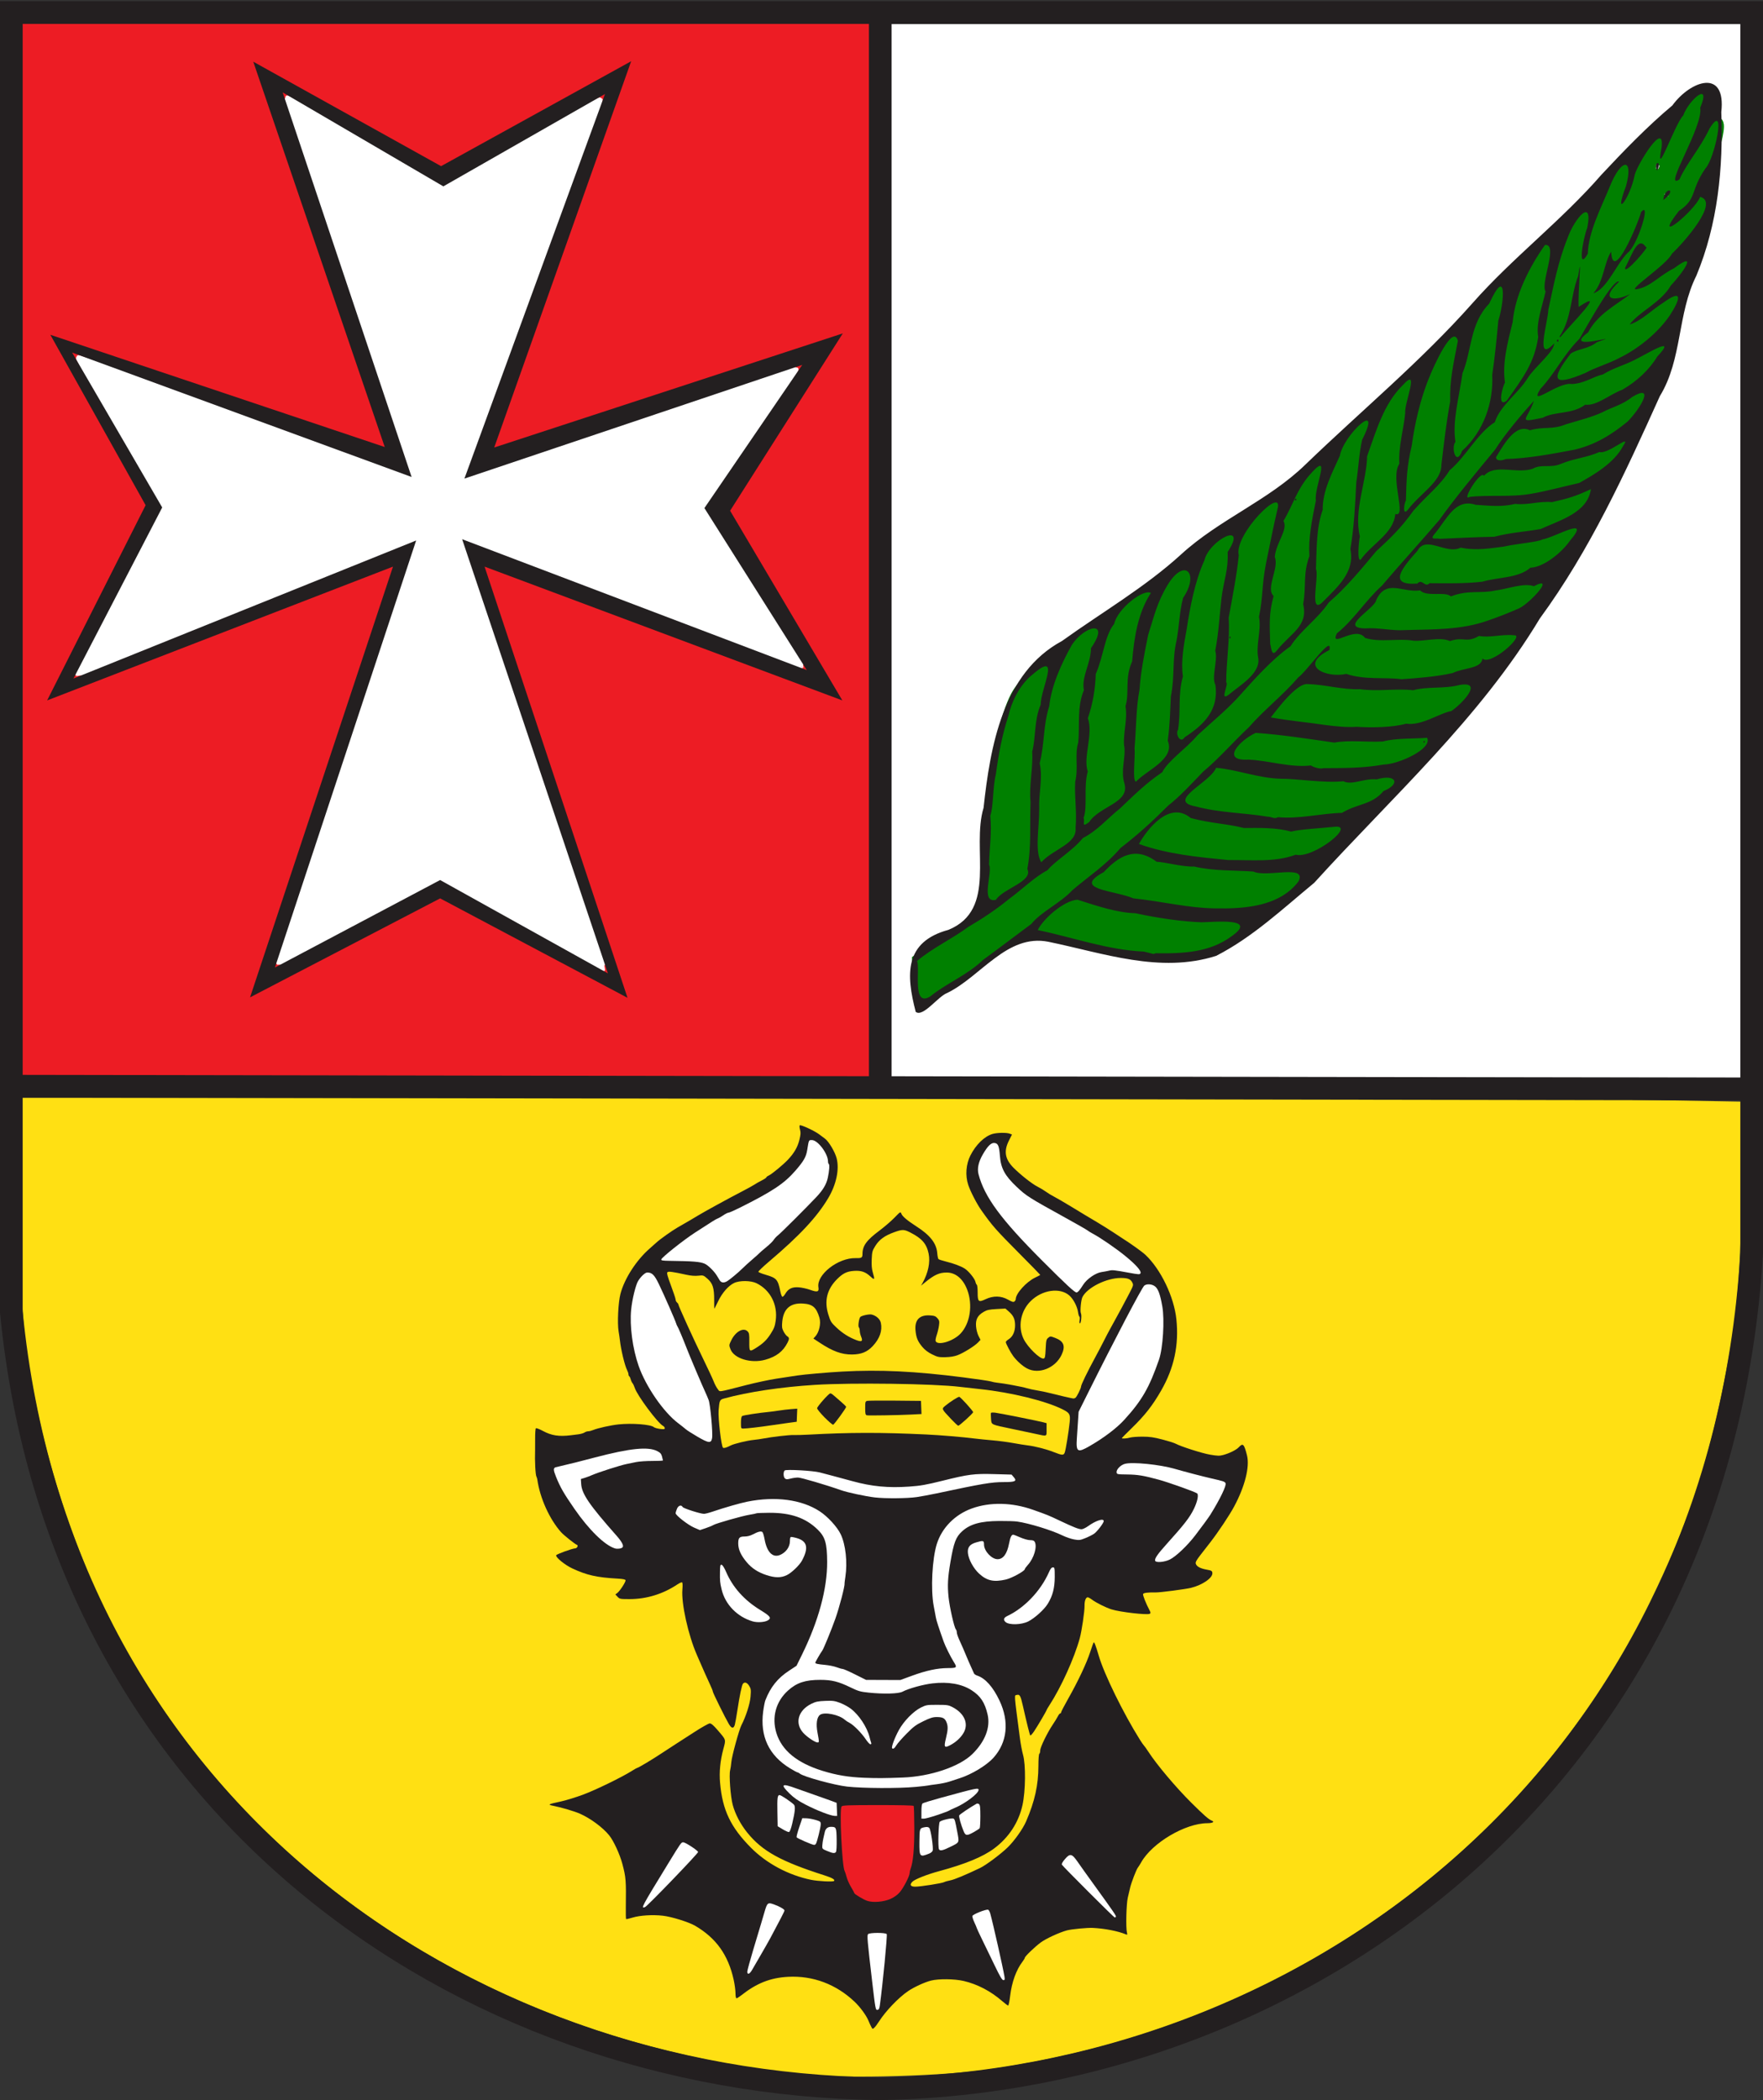<?xml version="1.0" encoding="UTF-8" standalone="no"?>
<!-- Created with Inkscape (http://www.inkscape.org/) -->

<svg
   xmlns:dc="http://purl.org/dc/elements/1.1/"
   xmlns:cc="http://creativecommons.org/ns#"
   xmlns:rdf="http://www.w3.org/1999/02/22-rdf-syntax-ns#"
   xmlns:svg="http://www.w3.org/2000/svg"
   xmlns="http://www.w3.org/2000/svg"
   xmlns:sodipodi="http://sodipodi.sourceforge.net/DTD/sodipodi-0.dtd"
   xmlns:inkscape="http://www.inkscape.org/namespaces/inkscape"
   width="1943.909"
   height="2314.932"
   id="svg2"
   version="1.1"
   inkscape:version="0.47 r22583"
   sodipodi:docname="mirow.svg">
  <rect width="100%" height="100%" fill="#333333" stroke="none"/>
  <defs
     id="defs4">
    <inkscape:perspective
       sodipodi:type="inkscape:persp3d"
       inkscape:vp_x="0 : 526.18109 : 1"
       inkscape:vp_y="0 : 1000 : 0"
       inkscape:vp_z="744.09448 : 526.18109 : 1"
       inkscape:persp3d-origin="372.04724 : 350.78739 : 1"
       id="perspective10" />
    <inkscape:perspective
       id="perspective2824"
       inkscape:persp3d-origin="0.5 : 0.33333333 : 1"
       inkscape:vp_z="1 : 0.5 : 1"
       inkscape:vp_y="0 : 1000 : 0"
       inkscape:vp_x="0 : 0.5 : 1"
       sodipodi:type="inkscape:persp3d" />
    <inkscape:perspective
       id="perspective3166"
       inkscape:persp3d-origin="0.5 : 0.33333333 : 1"
       inkscape:vp_z="1 : 0.5 : 1"
       inkscape:vp_y="0 : 1000 : 0"
       inkscape:vp_x="0 : 0.5 : 1"
       sodipodi:type="inkscape:persp3d" />
    <inkscape:perspective
       id="perspective5903"
       inkscape:persp3d-origin="0.5 : 0.33333333 : 1"
       inkscape:vp_z="1 : 0.5 : 1"
       inkscape:vp_y="0 : 1000 : 0"
       inkscape:vp_x="0 : 0.5 : 1"
       sodipodi:type="inkscape:persp3d" />
    <inkscape:perspective
       id="perspective5948"
       inkscape:persp3d-origin="0.5 : 0.33333333 : 1"
       inkscape:vp_z="1 : 0.5 : 1"
       inkscape:vp_y="0 : 1000 : 0"
       inkscape:vp_x="0 : 0.5 : 1"
       sodipodi:type="inkscape:persp3d" />
    <inkscape:perspective
       id="perspective6001"
       inkscape:persp3d-origin="0.5 : 0.33333333 : 1"
       inkscape:vp_z="1 : 0.5 : 1"
       inkscape:vp_y="0 : 1000 : 0"
       inkscape:vp_x="0 : 0.5 : 1"
       sodipodi:type="inkscape:persp3d" />
    <inkscape:perspective
       id="perspective7044"
       inkscape:persp3d-origin="0.5 : 0.33333333 : 1"
       inkscape:vp_z="1 : 0.5 : 1"
       inkscape:vp_y="0 : 1000 : 0"
       inkscape:vp_x="0 : 0.5 : 1"
       sodipodi:type="inkscape:persp3d" />
    <inkscape:perspective
       id="perspective7816"
       inkscape:persp3d-origin="0.5 : 0.33333333 : 1"
       inkscape:vp_z="1 : 0.5 : 1"
       inkscape:vp_y="0 : 1000 : 0"
       inkscape:vp_x="0 : 0.5 : 1"
       sodipodi:type="inkscape:persp3d" />
    <inkscape:perspective
       id="perspective9116"
       inkscape:persp3d-origin="0.5 : 0.33333333 : 1"
       inkscape:vp_z="1 : 0.5 : 1"
       inkscape:vp_y="0 : 1000 : 0"
       inkscape:vp_x="0 : 0.5 : 1"
       sodipodi:type="inkscape:persp3d" />
  </defs>
  <sodipodi:namedview
     id="base"
     pagecolor="#ffffff"
     bordercolor="#666666"
     borderopacity="1.0"
     inkscape:pageopacity="0.0"
     inkscape:pageshadow="2"
     inkscape:zoom="0.32"
     inkscape:cx="384.84553"
     inkscape:cy="1085.0316"
     inkscape:document-units="px"
     inkscape:current-layer="layer1"
     showgrid="false"
     inkscape:window-width="1680"
     inkscape:window-height="976"
     inkscape:window-x="0"
     inkscape:window-y="25"
     inkscape:window-maximized="1"
     inkscape:snap-bbox="false" />
  <g
     inkscape:groupmode="layer"
     id="layer2"
     inkscape:label="schild"
     transform="translate(940.76,110.857)"
     style="display:inline">
    <path
       style="fill:#ffe013;fill-opacity:1;fill-rule:nonzero;stroke:#ffe013;stroke-width:5;stroke-linejoin:round;stroke-miterlimit:4;stroke-opacity:1;stroke-dasharray:none"
       d="m -51.637,2173.565 c -342.016,-34.441 -625.85,-220.935 -767.944,-504.577 -33.671,-67.213 -62.933,-153.114 -78.696,-231.023 -15.061,-74.439 -17.422,-104.833 -17.422,-224.316 l 0,-111.849 829.176,0 c 456.047,0 882.298,0.934 947.226,2.076 l 118.05,2.076 -1.535,95.58 c -1.666,103.741 -5.365,141.888 -21.37,220.396 -17.36,85.152 -40.017,151.291 -79.283,231.434 -102.015,208.216 -279.946,369.449 -503.702,456.431 -69.521,27.025 -140.704,45.568 -221.374,57.668 -50.049,7.507 -157.211,10.726 -203.125,6.103 l 0,0 z"
       id="path8002" />
    <path
       style="fill:#ed1c24;fill-opacity:1;fill-rule:nonzero;stroke:#ed1c24;stroke-width:5;stroke-miterlimit:4;stroke-opacity:1;stroke-dasharray:none"
       d="m -915.7,495.551 0,-578.125 465.625,0 465.625,0 0,578.125 0,578.125 -465.625,0 -465.625,0 0,-578.125 z"
       id="path8514" />
    <path
       style="fill:#ffffff;fill-opacity:1;fill-rule:nonzero;stroke:#ffffff;stroke-width:5;stroke-linejoin:miter;stroke-miterlimit:4;stroke-opacity:1;stroke-dasharray:none"
       d="m 983.849,607.2 0,-578.125 467.187,0 467.188,0 0,578.125 0,578.125 -467.188,0 -467.187,0 0,-578.125 z"
       id="path9198"
       transform="translate(-940.76,-110.857)" />
    <g
       transform="translate(-182.812,934.375)"
       id="g5957"
       style="fill:none;stroke:#231f20;stroke-width:25;stroke-miterlimit:4;stroke-opacity:1;stroke-dasharray:none">
      <path
         sodipodi:nodetypes="cc"
         id="path5374"
         d="m -743.778,152.067 1913.75,3.125"
         style="fill:none;stroke:#231f20;stroke-width:25;stroke-miterlimit:4;stroke-opacity:1;stroke-dasharray:none" />
      <path
         sodipodi:nodetypes="cc"
         id="path4910"
         d="m 212.65,-1032.732 0,1186.224"
         style="fill:none;stroke:#231f20;stroke-width:25;stroke-miterlimit:4;stroke-opacity:1;stroke-dasharray:none" />
      <path
         sodipodi:nodetypes="cccccc"
         id="path4912"
         d="m -745.447,-1031.414 0,1432.451 c 53.033,541.802 493.521,849.79 956.432,856.162 463.484,-6.945 927.056,-337.036 962.477,-920.84 l 0,-1367.773 -1918.909,0 z"
         style="fill:none;stroke:#231f20;stroke-width:25;stroke-miterlimit:4;stroke-opacity:1;stroke-dasharray:none" />
    </g>
  </g>
  <g
     inkscape:label="Ebene 1"
     inkscape:groupmode="layer"
     id="layer1"
     transform="translate(940.76,110.857)"
     style="display:inline">
    <g
       id="g3683">
      <path
         style="fill:#231f20;fill-opacity:1"
         d="m 20.08,2123.66 c -0.711,-1.283 -2.245,-4.63 -3.408,-7.436 -2.329,-5.619 -9.142,-14.883 -15.111,-20.546 -20.426,-19.378 -45.987,-28.966 -73.338,-27.511 -19.716,1.049 -34.837,7.059 -52.04,20.685 -2.066,1.636 -4.254,2.975 -4.862,2.975 -0.677,0 -1.114,-2.229 -1.128,-5.75 -0.012,-3.163 -0.91,-9.769 -1.996,-14.682 -6.046,-27.348 -19.324,-45.941 -42.482,-59.486 -6.999,-4.093 -25.893,-9.987 -35.548,-11.088 -11.266,-1.285 -25.4,-0.409 -33.433,2.072 -3.692,1.14 -6.924,1.862 -7.182,1.603 -0.259,-0.259 -0.39,-6.253 -0.293,-13.32 0.401,-29.147 0.116,-32.741 -3.755,-47.35 -2.843,-10.728 -9.648,-25.503 -14.525,-31.538 -7.078,-8.758 -20.566,-18.741 -32.385,-23.972 -5.858,-2.592 -20.056,-6.802 -28.878,-8.562 -7.098,-1.417 -6.555,-1.748 8,-4.874 5.5,-1.181 16.525,-4.575 24.5,-7.542 13.963,-5.194 42.839,-19.25 53.769,-26.174 2.898,-1.836 5.559,-3.338 5.912,-3.338 1.175,0 16.672,-9.284 27.442,-16.441 5.843,-3.883 12.593,-8.286 15,-9.786 2.407,-1.5 11.31,-7.237 19.785,-12.75 8.475,-5.513 16.441,-10.023 17.703,-10.023 1.6,0 4.116,2.117 8.315,6.995 9.956,11.567 9.575,10.363 6.688,21.164 -3.505,13.111 -4.695,25.315 -3.641,37.34 2.635,30.076 11.584,48.865 34.081,71.555 17.222,17.37 41.322,30.241 66.205,35.357 7.631,1.569 24.244,2.418 25.365,1.296 1.441,-1.441 -1.966,-3.463 -10.342,-6.136 -48.297,-15.412 -68.693,-26.677 -85.234,-47.073 -7.484,-9.229 -13.348,-20.386 -16.113,-30.659 -2.467,-9.165 -4.242,-33.075 -2.844,-38.31 0.445,-1.667 1.037,-5.731 1.316,-9.031 0.539,-6.388 8.536,-35.557 11.118,-40.548 4.967,-9.606 9.416,-23.513 10.06,-31.447 0.612,-7.541 0.464,-8.689 -1.536,-11.925 -2.255,-3.648 -4.981,-4.577 -6.838,-2.33 -1.278,1.547 -3.618,12.737 -6.169,29.498 -1.067,7.014 -2.333,14.102 -2.814,15.752 -1.321,4.537 -3.609,4.234 -6.602,-0.873 -4.17,-7.116 -17.628,-34.386 -17.628,-35.721 0,-0.667 -1.367,-4.107 -3.039,-7.644 -2.62,-5.545 -8.685,-19.131 -12.17,-27.262 -0.589,-1.375 -1.663,-3.85 -2.385,-5.5 -9.58,-21.881 -17.312,-56.834 -15.967,-72.17 0.372,-4.24 0.236,-7.413 -0.333,-7.765 -0.529,-0.327 -2.907,0.707 -5.284,2.299 -15.755,10.55 -34.001,16.135 -52.713,16.135 -10.259,0 -10.873,-0.119 -13.172,-2.567 l -2.411,-2.567 2.221,-1.683 c 2.855,-2.164 9.385,-12.283 9.027,-13.989 -0.189,-0.903 -2.894,-1.453 -8.774,-1.782 -22.981,-1.288 -33.832,-3.732 -50,-11.261 -8.078,-3.762 -18.464,-12.235 -17.736,-14.471 0.396,-1.215 17.835,-7.55 21.018,-7.634 2.039,-0.054 3.66,-3.233 1.941,-3.807 -2.094,-0.698 -14.622,-10.701 -17.591,-14.045 -12.767,-14.381 -23.248,-37.598 -26.131,-57.889 -0.171,-1.206 -0.61,-2.676 -0.976,-3.267 -1.126,-1.822 -1.94,-17.617 -1.496,-29.04 0.053,-1.375 0.075,-7.209 0.049,-12.964 -0.027,-5.755 0.333,-10.845 0.799,-11.311 0.466,-0.466 3.947,0.834 7.736,2.889 9.459,5.131 17.733,6.406 30.889,4.762 1.65,-0.206 5.25,-0.654 8,-0.995 2.75,-0.341 5.888,-1.241 6.973,-2 1.085,-0.759 2.942,-1.38 4.128,-1.38 1.185,0 3.673,-0.633 5.527,-1.406 5.059,-2.109 19.397,-5.286 27.872,-6.175 14.957,-1.57 35.499,0.029 39,3.035 0.825,0.708 3.862,1.587 6.75,1.952 4.294,0.543 5.25,0.391 5.25,-0.835 0,-0.825 -0.848,-1.953 -1.885,-2.508 -5.951,-3.185 -28.491,-33.474 -31.203,-41.931 -0.641,-1.997 -1.748,-4.306 -2.46,-5.131 -0.713,-0.825 -1.606,-2.742 -1.984,-4.259 -0.379,-1.518 -1.089,-3.007 -1.578,-3.309 -0.489,-0.302 -0.892,-1.31 -0.895,-2.24 -0.003,-0.93 -0.658,-2.941 -1.455,-4.469 -2.623,-5.028 -6.888,-22.685 -8.025,-33.222 -0.237,-2.2 -0.868,-6.533 -1.401,-9.63 -1.547,-8.992 -0.411,-32.056 2.039,-41.37 4.44,-16.882 17.499,-37.108 32.282,-50 3.153,-2.75 6.483,-5.709 7.4,-6.575 3.517,-3.324 17.074,-12.984 22.983,-16.376 12.228,-7.019 17.765,-10.258 22.683,-13.269 6.713,-4.11 34.27,-19.196 48.485,-26.543 6.317,-3.265 12.617,-6.734 14,-7.709 1.383,-0.975 4.878,-2.963 7.765,-4.418 2.888,-1.455 5.25,-3.015 5.25,-3.468 0,-0.453 1.178,-1.359 2.618,-2.016 3.358,-1.53 15.665,-11.654 21.008,-17.282 6.956,-7.326 10.811,-13.93 12.782,-21.891 1.5,-6.061 1.638,-8.198 0.738,-11.425 -0.609,-2.183 -0.748,-4.33 -0.308,-4.769 1.024,-1.024 16.505,6.131 21.377,9.88 2.044,1.573 4.9,3.701 6.348,4.73 4.174,2.966 11.108,14.576 12.951,21.684 3.154,12.164 -0.311,28.776 -9.103,43.648 -12.389,20.955 -31.599,41.559 -65.714,70.482 -6.491,5.503 -11.647,10.468 -11.459,11.034 0.189,0.566 3.699,2.004 7.802,3.196 12.275,3.568 13.705,5.181 16.41,18.511 0.605,2.984 1.596,5.59 2.201,5.792 0.605,0.202 2.038,-1.223 3.185,-3.166 3.374,-5.719 7.55,-7.758 14.823,-7.237 3.388,0.243 9.044,1.476 12.569,2.74 8.143,2.92 10.018,2.343 9.19,-2.831 -2.217,-13.862 21.672,-32.535 41.051,-32.088 6.558,0.151 7.528,-0.421 7.535,-4.445 0.016,-9.178 4.383,-15.192 18.892,-26.021 5.281,-3.941 12.626,-10.27 16.322,-14.063 6.664,-6.839 6.728,-6.876 7.677,-4.379 1.106,2.909 6.649,7.57 16.603,13.961 15.236,9.783 22.14,18.676 22.97,29.588 0.231,3.031 0.826,5.918 1.323,6.415 0.497,0.497 4.235,1.728 8.306,2.736 8.61,2.131 16.091,4.929 20.565,7.691 4.209,2.599 11.105,11.05 11.874,14.553 0.339,1.542 1.031,3.061 1.539,3.374 0.508,0.314 0.923,4.089 0.923,8.389 0,10.381 0.934,11.186 8.711,7.507 8.539,-4.04 17.083,-3.88 24.78,0.464 4.491,2.534 5.969,2.956 7.091,2.025 0.78,-0.647 1.418,-1.812 1.418,-2.588 0,-6.186 11.743,-19.185 21.502,-23.802 3.024,-1.43 5.498,-2.767 5.498,-2.971 0,-0.204 -10.238,-10.68 -22.75,-23.28 -26.498,-26.684 -29.762,-30.387 -42.061,-47.717 -5.105,-7.194 -12.214,-20.958 -14.631,-28.331 -3.354,-10.231 -2.419,-22.614 2.435,-32.23 5.987,-11.861 15.419,-21.067 24.308,-23.727 4.977,-1.489 15.543,-1.677 19.063,-0.338 l 2.494,0.948 -3.426,6.802 c -5.827,11.569 -4.27,20.475 5.24,29.963 7.885,7.867 20.425,17.721 26.327,20.689 3.025,1.521 7.3,4.09 9.5,5.709 2.2,1.619 6.038,3.955 8.529,5.192 2.491,1.237 11.041,6.206 19,11.042 7.959,4.837 15.146,9.196 15.971,9.688 0.825,0.492 6.225,3.705 12,7.139 5.775,3.434 14.272,8.75 18.881,11.812 4.61,3.062 9.102,6.017 9.983,6.567 8.462,5.284 21.478,14.603 25.012,17.908 17.038,15.934 31.71,46.443 34.248,71.218 2.905,28.357 -2.451,53.444 -16.735,78.374 -9.59,16.738 -17.919,27.361 -32.783,41.811 -5.833,5.671 -10.606,10.508 -10.606,10.75 0,0.81 5.479,0.449 9.007,-0.594 1.921,-0.568 8.059,-1.027 13.639,-1.02 8.125,0.01 12.505,0.633 22,3.129 6.52,1.714 12.98,3.728 14.355,4.474 5.928,3.219 29.29,10.691 38.209,12.221 8.138,1.396 10.466,1.463 14.384,0.415 6.991,-1.87 14.6,-5.635 17.331,-8.575 4.588,-4.941 5.856,-3.696 9.049,8.889 3.189,12.567 -2.217,34.145 -14.119,56.355 -5.212,9.726 -17.673,28.417 -26.548,39.821 -2.643,3.397 -7.433,9.554 -10.644,13.684 -4.441,5.712 -5.679,8.009 -5.174,9.601 0.981,3.09 4.973,5.283 11.88,6.526 5.476,0.985 6.165,1.376 6.434,3.645 0.632,5.343 -10.862,13.354 -23.626,16.467 -6.192,1.51 -33.85,5.117 -38.675,5.043 -8.927,-0.137 -13.596,0.444 -14.099,1.755 -0.483,1.26 3.163,10.438 7.157,18.015 1.24,2.353 1.286,3.072 0.239,3.746 -2.533,1.628 -32.824,-1.846 -42.297,-4.851 -6.219,-1.973 -16.879,-7.304 -21.444,-10.725 -1.894,-1.42 -4.016,-2.581 -4.715,-2.581 -2.1,0 -3.601,4.035 -3.482,9.358 0.132,5.857 -3.078,27.685 -5.242,35.642 -5.903,21.709 -20.571,54.147 -33.368,73.791 -1.788,2.744 -3.25,5.221 -3.25,5.505 0,0.831 -9.94,17.724 -13.811,23.474 -1.952,2.898 -3.838,4.923 -4.191,4.5 -0.636,-0.762 -3.848,-13.647 -8.114,-32.55 -2.54,-11.255 -3.462,-12.935 -6.634,-12.088 -3.041,0.812 -3.335,-3.396 3.324,47.545 0.84,6.423 2.38,14.664 3.424,18.313 3.162,11.055 2.872,39.87 -0.557,55.509 -4.209,19.197 -15.142,35.918 -31.335,47.922 -12.502,9.268 -31.802,17.199 -61.106,25.111 -12.737,3.439 -26.196,8.763 -28.89,11.429 -3.438,3.402 -2.235,5.541 3.109,5.528 5.849,-0.014 29.399,-3.714 31.791,-4.994 1.065,-0.57 4.177,-1.461 6.914,-1.98 4.384,-0.832 16.613,-5.915 32.723,-13.604 6.473,-3.09 23.04,-15.469 30.598,-22.864 7.387,-7.228 16.671,-20.347 20.202,-28.547 9.585,-22.259 13.505,-39.981 13.535,-61.191 0.011,-7.361 0.438,-12.95 1.018,-13.309 0.55,-0.34 1,-2.036 1,-3.768 0,-3.476 7.848,-19.567 13.94,-28.583 2.099,-3.107 4.558,-7.111 5.464,-8.899 0.906,-1.788 2.086,-3.25 2.622,-3.25 0.536,0 0.974,-0.532 0.974,-1.182 0,-0.65 3.579,-7.513 7.954,-15.25 10.811,-19.121 20.202,-39.035 24.082,-51.068 1.774,-5.5 3.527,-10.338 3.896,-10.752 0.679,-0.76 2.416,3.806 5.611,14.752 5.896,20.197 27.126,63.499 45.378,92.553 1.882,2.996 3.907,5.896 4.5,6.447 0.593,0.55 2.831,3.7 4.972,7 9.156,14.109 30.27,39.158 46.981,55.736 14.434,14.319 19.36,18.629 22.866,20.006 3.375,1.325 0.778,2.758 -5.049,2.784 -24.348,0.11 -60.676,21.587 -72.853,43.072 -1.373,2.421 -3.044,5.078 -3.715,5.903 -1.628,2.002 -7.166,16.362 -8.483,22 -0.579,2.475 -1.752,7.476 -2.608,11.114 -1.631,6.928 -2.264,33.116 -0.93,38.432 0.617,2.459 0.477,2.691 -1.201,1.993 -8.67,-3.603 -23.03,-6.404 -36.4,-7.1 -5.858,-0.305 -23.393,1.36 -28.463,2.703 -8.285,2.194 -23.32,9.122 -29.061,13.391 -6.645,4.94 -17.476,15.375 -17.476,16.836 0,0.518 -1.186,2.497 -2.635,4.396 -6.852,8.983 -11.752,22.582 -13.529,37.547 -0.698,5.878 -1.699,10.688 -2.225,10.688 -0.526,0 -3.48,-2.196 -6.566,-4.879 -12.649,-11.002 -27.354,-18.678 -42.545,-22.209 -10.104,-2.349 -27.657,-2.534 -36.04,-0.38 -7.124,1.831 -18.632,7.128 -25.204,11.602 -10.552,7.183 -24.807,22.075 -32.039,33.472 -1.782,2.808 -4.099,5.883 -5.149,6.833 -1.821,1.648 -1.969,1.62 -3.203,-0.605 l -3e-5,0 z"
         id="path3030" />
      <path
         style="fill:#ffffff"
         d="m 29.402,2099.327 c 3.188,-23.167 8.41,-77.189 7.564,-78.25 -1.413,-1.772 -19.113,-1.724 -20.59,0.055 -1.265,1.525 -0.803,6.863 4.547,52.49 3.522,30.039 3.752,31.283 5.73,31 1.653,-0.236 2.196,-1.283 2.748,-5.295 l 0,-10e-5 z"
         id="path3028" />
      <path
         style="fill:#ffffff"
         d="m 166.709,2067.577 c -1.399,-8.739 -12.491,-57.976 -15.555,-69.053 -0.579,-2.091 -1.627,-4.024 -2.33,-4.293 -2.187,-0.839 -17.076,5.072 -17.433,6.921 -0.178,0.92 0.835,4.121 2.25,7.112 1.415,2.991 2.573,5.731 2.573,6.089 0,0.357 2.587,5.926 5.75,12.376 3.163,6.449 9.35,19.223 13.75,28.387 6.017,12.531 8.456,16.668 9.838,16.686 1.604,0.022 1.751,-0.515 1.157,-4.225 z"
         id="path3026" />
      <path
         style="fill:#ffffff"
         d="m -111.522,2060.577 c 1.339,-2.337 5.711,-9.875 9.716,-16.75 4.004,-6.875 8.731,-15.2 10.504,-18.5 10.634,-19.792 15.516,-29.308 15.516,-30.242 0,-1.41 -5.268,-4.444 -11.762,-6.774 -6.562,-2.354 -7.315,-1.76 -10.144,8.016 -1.114,3.85 -2.903,9.925 -3.976,13.5 -1.072,3.575 -4.913,16.364 -8.534,28.421 -3.621,12.057 -6.584,22.969 -6.584,24.25 0,3.689 2.591,2.744 5.264,-1.921 z"
         id="path3024" />
      <path
         style="fill:#ffffff"
         d="m 289.658,2001.918 c 0.526,-0.851 -2.575,-5.373 -24.342,-35.495 -10.093,-13.968 -12.193,-16.909 -18.277,-25.596 -5.962,-8.512 -8.066,-8.876 -13.639,-2.356 -2.631,3.078 -3.794,5.233 -3.301,6.115 1.096,1.959 57.411,58.241 58.275,58.241 0.397,0 0.975,-0.409 1.283,-0.909 z"
         id="path3022" />
      <path
         style="fill:#ffffff"
         d="m -229.462,1991.256 c 2.592,-0.995 58.845,-59.418 58.447,-60.702 -0.579,-1.865 -13.981,-10.613 -16.352,-10.674 -2.255,-0.058 -2.504,0.29 -16.365,22.946 -30.239,49.426 -30.728,50.347 -25.73,48.429 z"
         id="path3020" />
      <path
         style="fill:#ed1c24;fill-opacity:1"
         d="m 41.171,1982.265 c 3.901,-1.751 7.577,-4.374 10.025,-7.155 4.115,-4.675 11.018,-17.961 11.018,-21.206 0,-1.071 0.437,-3.097 0.971,-4.502 2.891,-7.603 4.275,-22.609 4.184,-45.369 -0.051,-12.812 -0.358,-23.723 -0.682,-24.248 -0.358,-0.58 -15.828,-0.941 -39.438,-0.921 -33.192,0.028 -39.029,0.25 -40.087,1.525 -2.514,3.029 0.521,66.536 3.402,71.198 0.414,0.669 1.369,3.585 2.123,6.479 0.754,2.894 2.981,7.936 4.948,11.203 1.968,3.268 3.578,6.229 3.578,6.582 0,1.154 10.098,7.214 14.347,8.61 6.524,2.143 18.17,1.146 25.61,-2.193 z"
         id="path3018" />
      <path
         style="fill:#ffffff"
         d="m 83.868,1932.285 c 1.734,-0.702 3.422,-2.123 3.751,-3.158 0.968,-3.05 -2.068,-23.393 -3.742,-25.066 -1.036,-1.036 -2.507,-1.294 -4.826,-0.847 -5.912,1.138 -5.911,1.136 -6.051,16.033 -0.157,16.81 0.271,17.324 10.868,13.038 z"
         id="path3016" />
      <path
         style="fill:#ffffff"
         d="m -19.041,1930.576 c 0.559,-0.706 0.901,-6.62 0.785,-13.59 -0.224,-13.498 -0.495,-14.117 -6.209,-14.145 -3.687,-0.018 -6.086,2.007 -6.876,5.805 -0.307,1.474 -0.996,4.48 -1.531,6.68 -0.535,2.2 -1.072,5.76 -1.194,7.911 -0.217,3.855 -0.141,3.944 5.28,6.203 6.344,2.644 8.364,2.879 9.745,1.135 z"
         id="path3014" />
      <path
         style="fill:#ffffff"
         d="m 107.7,1924.604 c 9.634,-4.778 9.309,-4.023 7.013,-16.277 -2.251,-12.015 -2.614,-13.351 -3.935,-14.447 -1.42,-1.179 -13.286,1.439 -15.358,3.389 -1.432,1.347 -2.161,28.205 -0.824,30.367 1.26,2.04 4.291,1.338 13.103,-3.032 z"
         id="path3012" />
      <path
         style="fill:#ffffff"
         d="m -41.123,1921.576 c 1.32,-2.113 5.266,-18.06 5.303,-21.429 0.033,-3.012 -0.268,-3.27 -5.715,-4.904 -3.163,-0.949 -7.745,-1.768 -10.184,-1.821 l -4.434,-0.096 -3.359,9.915 c -1.848,5.454 -3.157,10.443 -2.91,11.087 0.432,1.125 16.879,8.302 19.328,8.434 0.655,0.035 1.542,-0.498 1.972,-1.186 l 0,-3e-4 z"
         id="path3010" />
      <path
         style="fill:#ffffff"
         d="m 132.979,1908.628 c 3.154,-1.759 6.066,-3.672 6.47,-4.25 0.404,-0.578 0.742,-6.508 0.75,-13.179 0.012,-9.412 -0.311,-12.398 -1.441,-13.336 -0.801,-0.665 -2.038,-0.881 -2.75,-0.481 -7.299,4.104 -18.713,11.791 -19.133,12.886 -0.554,1.443 1.831,10.013 4.817,17.309 2.134,5.213 3.583,5.348 11.287,1.051 z"
         id="path3008" />
      <path
         style="fill:#ffffff"
         d="m -67.255,1899.323 c 3.183,-13.373 3.69,-19.133 1.846,-20.977 -3.121,-3.121 -14.188,-10.52 -15.735,-10.52 -2.375,0 -2.745,2.959 -2.429,19.439 l 0.287,14.939 5.5,3.321 c 3.025,1.827 6.15,3.203 6.945,3.058 0.931,-0.17 2.206,-3.461 3.586,-9.26 z"
         id="path3006" />
      <path
         style="fill:#ffffff"
         d="m 92.621,1889.858 c 6.497,-2.183 12.326,-4.356 12.953,-4.829 0.627,-0.473 3.615,-1.894 6.64,-3.157 11.386,-4.753 26,-15.841 26,-19.727 0,-2.561 -2.066,-2.129 -41.5,8.668 -10.45,2.861 -19.562,5.665 -20.25,6.231 -0.807,0.664 -1.25,3.819 -1.25,8.906 l 0,7.878 2.797,0 c 1.538,0 8.113,-1.786 14.61,-3.969 z"
         id="path3004" />
      <path
         style="fill:#ffffff"
         d="m -17.992,1883.61 -0.294,-7.217 -7.5,-2.802 c -4.125,-1.541 -12,-4.33 -17.5,-6.198 -5.5,-1.868 -14.406,-5.01 -19.791,-6.981 -15.91,-5.825 -17.542,-4.524 -7.158,5.708 4.886,4.815 9.378,7.924 17.673,12.234 12.212,6.345 27.7,12.345 32.069,12.423 l 2.794,0.05 -0.294,-7.217 0,-10e-5 z"
         id="path3002" />
      <path
         style="fill:#ffffff"
         d="m 68.714,1858.845 c 6.6,-0.612 12.675,-1.299 13.5,-1.527 0.825,-0.228 5.261,-0.875 9.857,-1.438 4.596,-0.563 10.896,-1.875 14,-2.916 3.103,-1.041 8.118,-2.68 11.143,-3.643 13.421,-4.272 29.869,-14.218 37.44,-22.639 15.232,-16.941 17.635,-39.704 6.65,-62.983 -7.073,-14.988 -15.666,-24.639 -24.518,-27.534 -1.611,-0.527 -3.232,-1.606 -3.602,-2.398 -1.645,-3.516 -4.847,-10.655 -5.804,-12.941 -5.548,-13.243 -7.772,-18.391 -10.261,-23.753 -1.597,-3.439 -2.904,-7.286 -2.904,-8.55 0,-1.264 -0.442,-2.739 -0.983,-3.28 -1.828,-1.828 -6.968,-24.476 -8.109,-35.732 -1.308,-12.893 -0.843,-21.388 2.12,-38.768 3.63,-21.294 5.971,-27.419 12.872,-33.685 8.816,-8.005 20.362,-11.21 40.897,-11.355 8.086,-0.057 16.953,0.217 19.703,0.608 13.138,1.869 38.098,9.527 50,15.34 3.85,1.88 9.7,3.882 13,4.448 5.464,0.937 6.562,0.801 12.295,-1.524 3.462,-1.404 7.768,-3.562 9.567,-4.795 3.31,-2.268 10.638,-11.843 10.638,-13.9 0,-3.431 -8.603,-0.682 -17.203,5.496 -2.641,1.897 -5.909,3.449 -7.262,3.449 -3.089,0 -8.821,-2.261 -24.035,-9.479 -12.446,-5.905 -13.59,-6.369 -29.758,-12.073 -22.956,-8.099 -47.2,-8.587 -67.191,-1.353 -18.587,6.725 -32.913,21.225 -38.538,39.004 -5.182,16.38 -6.905,50.195 -3.486,68.401 0.93,4.95 2.031,10.8 2.448,13 0.663,3.502 2.895,10.383 8.527,26.298 1.794,5.071 7.726,17.019 11.109,22.379 4.015,6.36 3.589,6.819 -6.362,6.856 -11.546,0.044 -23.882,2.67 -39.642,8.44 l -12.892,4.72 -18.898,-0.072 -18.898,-0.072 -12.035,-6.024 c -6.619,-3.313 -12.789,-6.024 -13.71,-6.025 -0.922,-3e-4 -3.926,-0.849 -6.676,-1.886 -2.75,-1.037 -8.375,-2.194 -12.5,-2.571 -8.557,-0.782 -11,-1.335 -11,-2.488 0,-0.765 5.751,-10.702 7.718,-13.336 1.464,-1.96 10.17,-23.218 14.412,-35.19 4.411,-12.449 10.586,-36.082 10.091,-38.619 -0.064,-0.325 0.357,-3.7 0.935,-7.5 2.431,-15.993 0.286,-35.506 -5.157,-46.912 -3.868,-8.106 -14.403,-19.574 -23.289,-25.354 -19.89,-12.937 -48.7,-16.75 -79.709,-10.551 -7.832,1.566 -25.226,6.556 -37.925,10.879 -4.084,1.391 -8.486,2.528 -9.782,2.528 -4.003,0 -22.698,-5.972 -23.569,-7.529 -1.523,-2.721 -4.73,-1.7 -6.275,1.996 -0.797,1.907 -1.449,4.099 -1.449,4.87 0,2.357 13.679,12.997 20.422,15.884 l 6.356,2.722 6.361,-2.132 c 3.498,-1.173 7.274,-2.722 8.389,-3.442 2.804,-1.809 31.971,-10.091 40.131,-11.395 3.675,-0.587 7.041,-1.289 7.48,-1.561 0.439,-0.271 6.775,-0.522 14.079,-0.556 23.745,-0.112 40.245,5.629 53.494,18.614 8.193,8.03 10.238,15.055 10.341,35.529 0.149,29.507 -9.489,65.078 -27.635,102 l -6.143,12.5 -8.158,5.365 c -12.708,8.356 -20.468,18.029 -26.182,32.635 -0.646,1.65 -1.733,7.218 -2.417,12.374 -3.623,27.325 6.272,48.354 29.434,62.556 4.1,2.514 7.889,4.57 8.421,4.57 0.532,0 1.678,0.614 2.546,1.363 3.874,3.346 38.131,12.747 52.079,14.293 17.535,1.943 56.435,2.129 75.5,0.362 l 0,-6e-4 z"
         id="path3000" />
      <path
         style="fill:#231f20;fill-opacity:1"
         d="m 12.214,1848.766 c -17.365,-0.672 -30.514,-2.853 -46,-7.631 -28.04,-8.652 -44.978,-22.52 -50.885,-41.663 -5.364,-17.383 -0.596,-34.834 12.809,-46.886 9.62,-8.649 19.015,-11.758 35.531,-11.758 12.717,0 20.01,1.826 33.545,8.399 8.414,4.086 10.701,4.737 20,5.687 16.642,1.701 32.716,1.264 37.075,-1.008 6.931,-3.612 22.638,-7.964 33.166,-9.187 17.42,-2.025 32.264,0.586 43.1,7.58 9.844,6.354 14.567,13.512 17.63,26.717 3.298,14.221 -2.74,29.84 -16.881,43.669 -14.183,13.869 -46.236,24.674 -76.589,25.819 -20.221,0.762 -28.316,0.812 -42.5,0.264 z"
         id="path2998" />
      <path
         style="fill:#ffffff"
         d="m 47.714,1812.796 c 1.1,-1.864 6.058,-7.509 11.019,-12.545 7.745,-7.862 10.364,-9.81 18.546,-13.79 7.65,-3.721 10.566,-4.635 14.797,-4.635 6.551,0 8.916,1.224 10.723,5.548 1.892,4.529 1.77,8.412 -0.567,17.931 -2.423,9.869 -1.75,10.928 4.764,7.502 6.265,-3.295 11.533,-8.137 14.662,-13.474 5.886,-10.043 1.073,-21.453 -11.943,-28.316 -4.588,-2.419 -5.989,-2.638 -17,-2.659 -11.317,-0.022 -12.341,0.146 -18,2.948 -8.327,4.123 -18.933,14.953 -24.372,24.886 -4.534,8.281 -8.355,18.457 -7.469,19.891 0.914,1.478 2.775,0.214 4.841,-3.287 z"
         id="path2996" />
      <path
         style="fill:#ffffff"
         d="m 19.803,1810.198 c -0.344,-0.896 -1.147,-3.708 -1.786,-6.25 -2.794,-11.124 -11.777,-24.688 -20.823,-31.442 -2.815,-2.101 -8.124,-4.957 -11.799,-6.346 -5.83,-2.204 -7.896,-2.478 -16.215,-2.153 -7.898,0.309 -10.499,0.846 -15.161,3.126 -14.716,7.2 -18.767,21.326 -9.185,32.028 4.102,4.582 13.106,10.665 15.785,10.665 1.966,0 1.966,-0.357 0.016,-10.764 -1.839,-9.816 -0.755,-17.189 2.904,-19.752 4.821,-3.377 20.88,-0.129 27.174,5.495 1.1,0.983 3.466,2.528 5.258,3.434 4.359,2.204 13.416,11.375 17.896,18.121 1.996,3.006 4.288,5.466 5.095,5.466 0.943,0 1.243,-0.58 0.84,-1.629 l 10e-6,0 z"
         id="path2994" />
      <path
         style="fill:#ffffff"
         d="m 193.011,1676.429 c 7.165,-3.631 17.587,-13.063 21.542,-19.496 5.407,-8.795 7.66,-17.534 7.66,-29.712 0,-9.75 -0.125,-10.395 -2.013,-10.395 -1.475,0 -2.654,1.45 -4.411,5.423 -9.046,20.455 -26.864,39.184 -45.827,48.17 -4.085,1.936 -4.761,4.189 -2,6.668 3.895,3.497 17.555,3.138 25.047,-0.658 z"
         id="path2992" />
      <path
         style="fill:#ffffff"
         d="m -94.036,1675.208 c 4.121,-2.615 2.658,-4.581 -8.466,-11.382 -17.599,-10.758 -30.263,-24.897 -37.685,-42.071 -1.932,-4.472 -3.882,-7.553 -4.904,-7.749 -1.471,-0.283 -1.711,0.713 -1.807,7.497 -0.149,10.541 -0.036,11.768 1.812,19.636 3.894,16.582 17.2,30.258 34.299,35.253 5.175,1.512 13.421,0.929 16.75,-1.184 z"
         id="path2990" />
      <path
         style="fill:#ffffff"
         d="m 168.187,1630.265 c 6.669,-1.517 21.028,-9.388 21.028,-11.527 0,-0.498 1.536,-2.605 3.413,-4.683 6.66,-7.371 10.414,-19.946 7.552,-25.294 -0.762,-1.423 -2.104,-1.934 -5.082,-1.934 -2.311,0 -6.979,-1.287 -10.882,-3 -3.759,-1.65 -7.267,-3 -7.795,-3 -1.911,0 -3.287,2.905 -4.572,9.652 -2.191,11.501 -6.467,17.348 -12.685,17.348 -6.555,0 -14.948,-9.068 -14.948,-16.15 0,-4.483 -0.795,-4.694 -8.764,-2.328 -7.023,2.086 -9.581,5.427 -8.981,11.735 0.66,6.946 6.153,17.002 12.412,22.722 8.546,7.81 16.071,9.469 29.305,6.459 z"
         id="path2988" />
      <path
         style="fill:#ffffff"
         d="m -73.286,1625.431 c 5.225,-2.483 14.087,-10.96 16.835,-16.104 7.542,-14.118 5.777,-21.483 -5.946,-24.817 -3.127,-0.889 -6.069,-1.381 -6.537,-1.091 -0.468,0.289 -0.852,2.329 -0.852,4.533 0,6.386 -4.459,12.561 -11,15.234 -8.034,3.283 -14.313,-3.081 -16.902,-17.131 -0.677,-3.676 -1.703,-7.252 -2.279,-7.946 -1.289,-1.553 -4.741,-0.785 -10.718,2.385 -2.852,1.513 -6.093,2.333 -9.215,2.333 -5.557,0 -6.896,1.497 -6.871,7.684 0.026,6.726 2.93,13.063 9.595,20.945 5.482,6.482 12.418,10.947 21.649,13.937 9.466,3.066 15.848,3.076 22.24,0.039 l 0,-3e-4 z"
         id="path2986" />
      <path
         style="fill:#ffffff"
         d="m 349.161,1608.166 c 6.766,-3.372 19.316,-15.298 27.907,-26.521 6.934,-9.058 14.93,-19.973 16.646,-22.722 10.794,-17.293 18.222,-32.727 16.82,-34.95 -1.109,-1.758 -2.393,-2.186 -15.32,-5.116 -9.186,-2.082 -30.236,-7.577 -40.5,-10.573 -16.511,-4.819 -46.73,-7.863 -55.177,-5.558 -4.803,1.311 -9.582,6.281 -9.124,9.49 0.286,2.001 0.906,2.119 11.803,2.236 11.501,0.123 18.161,1.234 34.999,5.835 10.434,2.852 38.773,12.954 41.846,14.918 2.081,1.33 0.55,9.018 -3.41,17.124 -4.701,9.624 -10.384,16.953 -30.238,39 -9.969,11.07 -13.3,15.943 -12.477,18.25 0.833,2.334 10.377,1.504 16.226,-1.411 z"
         id="path2984" />
      <path
         style="fill:#ffffff"
         d="m -254.409,1594.829 c 1.733,-1.692 -0.521,-6.115 -6.645,-13.036 -29.927,-33.821 -38.235,-45.974 -38.901,-56.904 l -0.331,-5.437 4,-1.207 c 2.2,-0.664 6.25,-2.196 9,-3.405 6.377,-2.802 30.451,-10.495 37,-11.823 2.75,-0.558 7.7,-1.578 11,-2.268 3.3,-0.69 11.287,-1.237 17.75,-1.217 6.463,0.02 11.747,-0.242 11.744,-0.584 -0.003,-0.342 -0.475,-2.311 -1.048,-4.375 -0.818,-2.945 -1.948,-4.216 -5.244,-5.9 -10.124,-5.17 -29.796,-3.162 -68.702,7.012 -10.725,2.804 -20.4,5.308 -21.5,5.562 -4.899,1.135 -20.157,4.804 -21.658,5.209 -2.852,0.769 -2.799,2.939 0.255,10.522 4.7,11.671 8.492,18.27 20.314,35.348 16.079,23.229 33.278,40.041 44.589,43.585 2.702,0.847 6.965,0.296 8.377,-1.083 z"
         id="path2982" />
      <path
         style="fill:#ffffff"
         d="m 70.214,1539.329 c 5.225,-0.789 14.9,-2.585 21.5,-3.991 50.914,-10.851 60.67,-12.496 74.128,-12.505 13.019,-0.01 15.004,-0.998 11.101,-5.535 l -2.349,-2.73 -18.796,-0.515 c -22.651,-0.621 -28.424,0.117 -57.584,7.362 -17.936,4.456 -23.971,5.515 -36.406,6.386 -23.167,1.624 -41.443,-0.118 -62.594,-5.965 -5.775,-1.596 -15,-4.084 -20.5,-5.529 -5.5,-1.444 -12.475,-3.287 -15.5,-4.094 -7.259,-1.938 -37.013,-3.62 -38.736,-2.19 -1.78,1.477 -1.574,7.302 0.314,8.868 1.263,1.048 2.462,1.073 6.014,0.122 2.44,-0.653 6.179,-1.187 8.308,-1.187 3.403,0 30.583,7.992 47.6,13.996 6.944,2.45 26.825,6.701 37,7.912 11.441,1.361 36.229,1.145 46.5,-0.405 z"
         id="path2980" />
      <path
         style="fill:#ffe013;fill-opacity:1"
         d="m 233.252,1490.226 c 1.113,-2.929 4.435,-23.42 5.443,-33.58 0.842,-8.484 -0.011,-10.048 -7.553,-13.855 -18.552,-9.365 -56.682,-18.761 -90.929,-22.405 -7.975,-0.849 -18.1,-1.985 -22.5,-2.524 -28.616,-3.51 -118.761,-4.74 -160,-2.183 -37.104,2.301 -73.653,7.787 -100.135,15.032 -4.757,1.301 -5.102,2.056 -5.994,13.116 -0.689,8.545 3.034,40.014 4.869,41.148 1.14,0.705 3.82,-0.093 8.575,-2.552 3.652,-1.889 18.509,-5.464 25.331,-6.096 2.945,-0.273 7.605,-0.934 10.355,-1.468 9.422,-1.831 28.999,-4.106 33.5,-3.893 2.475,0.117 9.675,-0.069 16,-0.415 46.156,-2.522 80.299,-2.573 130.5,-0.195 15.436,0.731 39.967,2.795 53.5,4.501 4.125,0.52 12.9,1.407 19.5,1.972 6.6,0.564 16.725,1.893 22.5,2.952 5.775,1.06 12.975,2.217 16,2.573 8.261,0.971 20.66,4.157 29.036,7.461 9.254,3.65 10.752,3.701 12.002,0.412 z"
         id="path2978" />
      <path
         style="fill:#231f20;fill-opacity:1"
         d="m 201.714,1469.825 c -4.4,-0.956 -15.875,-3.382 -25.5,-5.39 -25.148,-5.248 -23.66,-4.549 -24.254,-11.396 -0.273,-3.142 -0.287,-6.071 -0.032,-6.51 0.255,-0.439 2.561,-0.497 5.125,-0.13 6.194,0.887 47.11,9.068 52.175,10.432 l 3.987,1.073 0,6.961 c 0,8.016 0.859,7.645 -11.5,4.96 z"
         id="path2976" />
      <path
         style="fill:#231f20;fill-opacity:1"
         d="m -123.786,1457.449 c 0,-3.907 0.484,-6.761 1.25,-7.369 1.123,-0.89 18.078,-3.53 29.75,-4.63 2.475,-0.234 7.425,-0.894 11,-1.468 3.575,-0.574 9.557,-1.279 13.293,-1.566 l 6.793,-0.522 -0.293,7.216 -0.293,7.216 -9,1.204 c -4.95,0.662 -13.5,1.884 -19,2.715 -12.141,1.835 -27.167,3.58 -30.818,3.58 -2.629,0 -2.682,-0.126 -2.682,-6.378 z"
         id="path2974" />
      <path
         style="fill:#231f20;fill-opacity:1"
         d="m 107.861,1453.278 c -10.745,-11.446 -10.584,-11.054 -6.061,-14.791 4.926,-4.07 13.58,-9.602 15.072,-9.635 1.268,-0.028 15.341,15.498 15.341,16.925 0,1.286 -15.182,15.072 -16.437,14.925 -0.584,-0.068 -4.146,-3.409 -7.915,-7.424 z"
         id="path2972" />
      <path
         style="fill:#231f20;fill-opacity:1"
         d="m -31.536,1451.58 c -4.537,-4.562 -8.25,-9.131 -8.25,-10.153 0,-1.823 12.368,-15.841 14.443,-16.37 0.581,-0.148 2.182,0.755 3.557,2.007 1.375,1.252 5.088,4.466 8.25,7.141 3.163,2.675 5.75,5.236 5.75,5.689 0,1.418 -13.081,19.418 -14.322,19.707 -0.648,0.151 -4.891,-3.459 -9.428,-8.021 z"
         id="path2970" />
      <path
         style="fill:#231f20;fill-opacity:1"
         d="m 14.964,1449.213 c -1.461,-0.445 -1.75,-1.756 -1.75,-7.941 0,-6.853 0.169,-7.449 2.25,-7.957 1.238,-0.302 15.075,-0.423 30.75,-0.269 l 28.5,0.28 0.294,7.25 0.294,7.25 -3.794,0.186 c -2.087,0.102 -5.594,0.281 -7.794,0.398 -13.017,0.688 -47.276,1.252 -48.75,0.802 z"
         id="path2968" />
      <path
         style="fill:#ffffff"
         d="m 260.616,1483.163 c 15.778,-9.086 29.87,-19.76 38.313,-29.02 19.358,-21.23 27.501,-35.351 38.244,-66.316 4.372,-12.602 6.294,-43.694 3.629,-58.708 -2.321,-13.074 -4.443,-18.993 -7.833,-21.846 -3.26,-2.743 -9.098,-3.261 -11.991,-1.064 -2.58,1.959 -32.85,59.658 -62.229,118.618 l -10.215,20.5 -0.625,9.5 c -0.344,5.225 -0.933,14.098 -1.309,19.718 -1.017,15.203 0.725,16.273 14.017,8.618 z"
         id="path2966" />
      <path
         style="fill:#ffffff"
         d="m -155.593,1474.326 c 0.956,-5.337 -1.929,-36.949 -3.833,-42 -0.829,-2.2 -2.35,-5.8 -3.38,-8 -3.684,-7.872 -17.31,-39.966 -20.804,-49 -3.977,-10.282 -9.347,-23.002 -10.125,-23.984 -0.443,-0.559 -1.138,-2.141 -1.543,-3.516 -1.047,-3.55 -13.404,-31.661 -19.03,-43.291 -4.886,-10.1 -7.499,-12.709 -12.731,-12.709 -2.404,0 -6.929,4.147 -10.082,9.24 -2.725,4.4 -6.625,20.403 -7.722,31.68 -1.753,18.019 1.545,42.848 8.239,62.023 7.946,22.764 27.514,51.084 43.678,63.214 3.103,2.329 6.767,5.235 8.142,6.459 1.375,1.224 7.225,4.972 13,8.33 12.556,7.3 15.12,7.546 16.193,1.554 z"
         id="path2964" />
      <path
         style="fill:#ffe013;fill-opacity:1"
         d="m 245.033,1429.96 c 1.352,-0.857 6.181,-10.514 6.181,-12.36 0,-2.003 6.849,-16.095 16.172,-33.274 2.686,-4.95 6.697,-12.6 8.913,-17 2.216,-4.4 5.281,-10.25 6.812,-13 1.531,-2.75 4.371,-7.925 6.311,-11.5 1.941,-3.575 5.006,-9.2 6.813,-12.5 1.806,-3.3 5.46,-10.197 8.118,-15.325 4.692,-9.051 4.789,-9.413 3.3,-12.293 -1.922,-3.716 -4.932,-4.881 -12.61,-4.881 -15.784,0 -36.883,10.483 -42.27,21 -1.593,3.111 -2.788,15.659 -1.701,17.866 1.073,2.178 0.212,11.134 -1.071,11.134 -0.609,0 -0.755,-1.36 -0.369,-3.422 0.353,-1.882 0.241,-3.67 -0.249,-3.973 -0.49,-0.303 -1.17,-2.585 -1.511,-5.072 -0.839,-6.122 -5.155,-14.352 -9.546,-18.203 -10.391,-9.113 -29.887,-6.317 -42.58,6.106 -11.262,11.022 -14.465,28.476 -7.718,42.058 4.449,8.956 17.919,22.084 21.883,21.329 1.555,-0.296 1.868,-1.749 2.3,-10.671 0.449,-9.28 0.736,-10.519 2.822,-12.208 2.274,-1.842 2.428,-1.84 7.5,0.068 9.679,3.642 11.764,8.966 7.283,18.591 -6.855,14.723 -25.153,21.995 -38.105,15.144 -5.027,-2.659 -11.06,-8.034 -15.264,-13.599 -2.856,-3.782 -8.248,-13.976 -8.197,-15.499 0.021,-0.632 1.484,-2.049 3.25,-3.148 4.457,-2.776 7.043,-8.523 6.978,-15.506 -0.063,-6.716 -1.812,-10.51 -6.904,-14.98 l -3.74,-3.283 -9.813,0.541 c -8.145,0.449 -10.562,0.98 -14.224,3.126 -6.652,3.899 -8.963,8.316 -8.349,15.962 0.283,3.528 1.45,8.068 2.709,10.534 l 2.211,4.334 -2.828,2.963 c -3.738,3.917 -15.854,11.424 -22.511,13.949 -3.482,1.321 -8.085,2.076 -13.338,2.188 -7.228,0.155 -8.678,-0.152 -14.681,-3.107 -4.483,-2.207 -7.994,-4.871 -10.739,-8.15 -5.147,-6.148 -6.823,-10.169 -7.579,-18.191 -1.094,-11.601 4.417,-17.351 15.92,-16.611 4.948,0.318 6.284,0.825 8.273,3.138 2.086,2.425 2.291,3.384 1.698,7.925 -0.371,2.842 -1.487,7.543 -2.48,10.448 -0.993,2.905 -1.55,5.946 -1.238,6.759 2.09,5.447 19.501,0.246 27.461,-8.203 10.636,-11.29 13.733,-31.724 7.344,-48.446 -4.572,-11.965 -12.743,-18.828 -22.458,-18.863 -8.287,-0.03 -13.786,2.467 -24.143,10.965 l -4.256,3.492 1.668,-2.992 c 6.19,-11.103 8.625,-22.841 6.688,-32.239 -2.258,-10.949 -7.336,-16.825 -20.178,-23.347 -7.024,-3.568 -8.752,-3.594 -17.953,-0.275 -10.315,3.721 -16.275,8.052 -20.603,14.971 -3.366,5.381 -3.68,6.536 -4.045,14.88 -0.28,6.399 0.075,10.631 1.213,14.464 2.434,8.195 2.084,8.748 -2.725,4.315 -5.43,-5.005 -10.154,-6.596 -18.015,-6.065 -7.803,0.527 -12.25,2.69 -18.611,9.051 -11.219,11.219 -14.377,24.013 -9.662,39.139 2.41,7.731 3.105,8.839 9.009,14.361 6.726,6.292 13.905,10.807 21.909,13.78 5.996,2.227 7.341,1.245 5.226,-3.817 -0.838,-2.005 -1.523,-4.919 -1.523,-6.477 0,-1.558 -0.453,-3.285 -1.006,-3.838 -1.109,-1.109 0.163,-9.957 1.643,-11.423 1.535,-1.52 9.909,-3.302 12.481,-2.656 5.153,1.293 9.255,5.012 10.146,9.196 1.825,8.576 -1.223,17.323 -8.893,25.523 -6.148,6.572 -12.656,9.224 -22.871,9.317 -11.457,0.105 -21.269,-3.482 -35.813,-13.088 l -6.813,-4.5 1.983,-2.131 c 4.446,-4.779 6.606,-14.443 4.667,-20.884 -3.425,-11.38 -7.456,-14.851 -18.035,-15.53 -13.94,-0.895 -21.526,5.63 -22.913,19.707 -0.583,5.92 -0.378,7.543 1.393,11.016 1.143,2.24 2.967,4.628 4.054,5.307 2.401,1.499 2.47,2.881 0.352,7.053 -4.935,9.722 -12.354,15.42 -24.524,18.834 -15.677,4.398 -34.441,-1.254 -38.376,-11.56 -1.722,-4.51 -1.718,-4.556 0.948,-10.006 4.669,-9.544 13.314,-14.274 17.832,-9.757 1.819,1.819 2.057,3.221 1.971,11.629 -0.111,10.93 0.175,11.21 7.043,6.916 8.172,-5.108 12.017,-8.782 16.483,-15.751 3.702,-5.775 4.693,-8.352 5.543,-14.409 2.477,-17.65 -5.788,-33.84 -21.134,-41.399 -6.167,-3.038 -18.632,-3.182 -24.662,-0.285 -6.35,3.051 -13.066,10.71 -17.593,20.063 -2.243,4.634 -4.162,8.426 -4.265,8.426 -0.103,0 -0.178,-4.388 -0.167,-9.75 0.028,-13.225 -1.558,-18.273 -7.339,-23.361 -4.474,-3.938 -4.712,-4.018 -10.109,-3.394 -3.632,0.42 -8.098,0.08 -13.027,-0.994 -15.558,-3.388 -19.936,-3.966 -21.116,-2.785 -0.828,0.829 0.216,4.683 3.997,14.757 2.815,7.5 5.119,14.456 5.119,15.459 0,1.003 0.675,2.383 1.5,3.068 0.825,0.685 1.5,1.644 1.5,2.131 0,1.552 16.783,38.434 26.97,59.268 5.406,11.056 10.781,22.578 11.945,25.605 1.164,3.027 3.174,6.83 4.466,8.449 2.715,3.405 -1.031,3.922 31.119,-4.297 11,-2.812 26.075,-6.019 33.5,-7.126 7.425,-1.107 17.731,-2.679 22.902,-3.493 7.458,-1.174 34.399,-3.53 50.098,-4.381 41.395,-2.245 80.132,-0.372 133.5,6.454 14.85,1.899 28.458,3.922 30.239,4.496 1.782,0.573 4.932,1.192 7,1.376 6.483,0.575 27.555,4.47 32.261,5.964 2.475,0.786 7.65,1.912 11.5,2.502 3.85,0.59 10.375,1.955 14.5,3.033 7.654,2 23.694,5.703 25.5,5.887 0.55,0.056 1.593,-0.275 2.319,-0.734 l 0,10e-5 z"
         id="path2962" />
      <path
         style="fill:#ffffff"
         d="m 248.814,1312.076 c 0.88,-0.963 3.017,-4 4.75,-6.75 4.071,-6.462 13.746,-13.116 20.399,-14.03 2.613,-0.359 6.344,-1.054 8.291,-1.543 3.396,-0.854 5.884,-0.598 20.711,2.132 12.3,2.265 13.175,2.3 13.843,0.559 0.949,-2.473 -5.28,-9.437 -16.907,-18.904 -10.225,-8.325 -27.286,-20.041 -35.686,-24.505 -2.475,-1.315 -5.175,-2.98 -6,-3.699 -0.825,-0.719 -11.85,-7.02 -24.5,-14.002 -40.059,-22.111 -42.788,-23.842 -53.486,-33.934 -13.015,-12.279 -17.46,-20.475 -18.479,-34.074 -0.83,-11.089 -2.02,-13.899 -6.052,-14.295 -3.661,-0.36 -7.387,3.292 -12.719,12.467 -4.861,8.366 -6.456,15.688 -4.798,22.02 6.576,25.104 24.724,49.706 70.302,95.308 26.721,26.735 35.654,35 37.825,35 0.498,0 1.625,-0.787 2.505,-1.75 z"
         id="path2960" />
      <path
         style="fill:#ffffff"
         d="m -139.479,1301.662 c 2.79,-1.493 13.225,-10.124 17.459,-14.44 1.796,-1.831 6.521,-6.124 10.5,-9.54 3.979,-3.415 7.684,-6.739 8.234,-7.386 0.55,-0.647 3.925,-3.564 7.5,-6.482 3.575,-2.918 7.232,-6.505 8.127,-7.969 0.895,-1.465 3.033,-3.756 4.75,-5.091 3.318,-2.579 31.631,-30.8 42.399,-42.261 7.299,-7.768 10.945,-13.936 12.515,-21.166 1.581,-7.284 2.098,-14.45 1.087,-15.075 -0.483,-0.299 -0.879,-1.562 -0.879,-2.806 0,-8.661 -11.26,-23.619 -17.78,-23.619 -3.501,0 -3.329,-0.365 -5.135,10.86 -1.246,7.745 -3.78,12.205 -12.928,22.761 -12.459,14.376 -25.321,22.928 -61.998,41.222 -5.687,2.837 -11.006,5.158 -11.82,5.158 -0.814,0 -3.36,1.274 -5.659,2.832 -2.299,1.557 -5.08,3.157 -6.18,3.555 -2.123,0.768 -5.829,3.069 -25,15.521 -12.965,8.421 -36.797,27.369 -37.323,29.675 -0.26,1.139 1.511,1.441 9,1.539 26.238,0.343 33.781,0.963 38.886,3.192 3.608,1.576 10.323,8.147 13.307,13.022 0.897,1.465 2.316,3.789 3.153,5.164 1.65,2.709 4.352,3.172 7.784,1.336 z"
         id="path2958" />
    </g>
    <g
       id="g3724">
      <path
         d="m 716.319,324.135 c 0.725,-3.611 2.109,-16.112 3.076,-27.779 2.959,-35.719 14.631,-83.829 25.686,-105.879 4.971,-9.915 17.72,-29.444 19.234,-29.464 3.271,-0.042 3.533,8.459 0.679,22.027 -1.687,8.022 -3.068,17.65 -3.068,21.396 0,3.746 -1.812,14.369 -4.027,23.607 -2.215,9.238 -4.044,20.887 -4.065,25.887 -0.078,18.598 -6.949,35.962 -24.585,62.124 -10.759,15.961 -15.052,18.644 -12.931,8.081 l 0,0 z m -51.884,64.677 c -1.873,-4.934 2.506,-57.302 6.296,-75.283 4.292,-20.364 14.749,-59.434 18.383,-68.681 1.308,-3.329 4.412,-8.783 6.897,-12.122 2.485,-3.338 7.007,-10.388 10.048,-15.666 3.041,-5.278 6.4,-9.596 7.465,-9.596 2.416,0 2.349,8.317 -0.161,20.203 -2.389,11.31 -7.604,54.639 -9.97,82.839 -1.909,22.748 -7.701,42.192 -16.297,54.712 -9.018,13.134 -21.642,26.279 -22.66,23.595 z m -55.364,56.036 c 0.641,-4.445 1.724,-15.809 2.407,-25.254 1.713,-23.714 10.029,-67.713 17.374,-91.924 9.95,-32.798 30.286,-70.127 35.411,-65.002 0.741,0.741 -0.155,9.76 -1.991,20.043 -1.836,10.282 -4.239,29.708 -5.338,43.168 -1.1,13.46 -2.448,25.734 -2.997,27.274 -0.549,1.54 -2.408,14.489 -4.131,28.775 -1.723,14.286 -4.248,28.028 -5.611,30.54 -1.362,2.511 -10.085,12.642 -19.384,22.513 l -16.906,17.948 1.166,-8.081 z m -50.273,28.092 c 0.359,-17.673 1.68,-36.514 2.935,-41.868 1.255,-5.354 3.249,-16.718 4.431,-25.254 2.222,-16.053 12.208,-45.45 22.174,-65.279 6.808,-13.546 27.163,-36.186 25.193,-28.022 -2.201,9.119 -10.884,65.235 -13.286,85.863 -1.589,13.647 -1.754,25.679 -0.509,37.076 1.465,13.403 1.297,17.083 -0.815,17.894 -1.463,0.561 -2.659,2.563 -2.659,4.449 0,5.659 -10.816,20.584 -24.88,34.333 l -13.237,12.94 0.653,-32.133 z m -46.892,41.313 c 0.687,-27.816 2.116,-46.023 4.416,-56.273 1.87,-8.334 4.296,-19.243 5.39,-24.244 1.094,-5 6.641,-20.216 12.325,-33.813 7.704,-18.427 12.772,-27.429 19.902,-35.355 10.149,-11.282 14.603,-11.703 10.161,-0.961 -5.76,13.929 -11.809,63.499 -15.708,128.717 -1.335,22.336 -4.359,29.693 -19.333,47.039 -18.765,21.737 -18.327,22.379 -17.154,-25.111 z m -49.727,90.17 c -1.921,-5.007 -1.445,-41.264 0.661,-50.347 1.073,-4.625 1.097,-9.343 0.059,-11.283 -1.101,-2.056 -0.664,-8.686 1.139,-17.304 1.608,-7.684 2.923,-17.271 2.923,-21.306 0,-4.035 2.31,-13.473 5.133,-20.973 2.823,-7.5 4.92,-15.109 4.661,-16.908 -0.26,-1.799 2.157,-8.271 5.371,-14.383 3.214,-6.111 7.812,-15.203 10.219,-20.203 4.225,-8.78 20.773,-29.268 22.359,-27.682 0.428,0.428 -0.531,7.058 -2.13,14.735 -6.508,31.243 -11.627,71.528 -15.91,125.201 l -2.429,30.431 -8.407,9.975 c -4.624,5.486 -11.549,12.991 -15.389,16.677 -5.873,5.638 -7.185,6.173 -8.261,3.37 l 0,0 z m -51.122,46.305 c 1.648,-8.613 3.932,-48.264 3.656,-63.449 -0.132,-7.223 1.141,-20.611 2.828,-29.753 1.687,-9.141 4.807,-28.973 6.934,-44.07 4.476,-31.767 7.971,-39.408 26.529,-58.003 11.475,-11.498 15.958,-14.036 15.958,-9.036 0,1.42 -3.137,17.579 -6.971,35.91 -7.749,37.049 -12.371,74.024 -14.381,115.052 -1.546,31.564 -2.185,32.93 -23.049,49.307 l -12.627,9.911 1.123,-5.87 0,0 z m -51.536,49.606 c -0.385,-1.156 -0.038,-11.384 0.772,-22.728 0.81,-11.344 2.373,-33.808 3.472,-49.92 3.406,-49.929 16.59,-108.688 28.941,-128.988 4.464,-7.337 18.506,-18.495 23.276,-18.495 3.009,0 2.939,0.757 -1.218,13.132 -2.299,6.842 -8.957,50.033 -13.548,87.883 -1.685,13.89 -3.264,38.958 -3.509,55.708 -0.432,29.513 -0.618,30.714 -6.021,38.876 -4.949,7.477 -26.607,26.63 -30.117,26.633 -0.741,7e-4 -1.662,-0.945 -2.048,-2.101 l 0,0 z m -47.486,11.081 c 1.273,-37.636 6.263,-82.544 12.561,-113.033 7.048,-34.121 23.859,-70.852 35.084,-76.657 10.367,-5.361 13.878,5.412 6.344,19.469 -4.349,8.115 -11.083,50.066 -14.208,88.512 -2.517,30.965 -5.577,76.386 -5.628,83.521 -0.046,6.583 -5.652,13.053 -23.371,26.974 l -12.077,9.488 1.294,-38.273 0,0 z m -56.447,76.884 c 0.643,-5.556 2.129,-32.375 3.302,-59.599 1.173,-27.224 3.417,-56.316 4.987,-64.65 1.57,-8.334 3.736,-20.153 4.813,-26.264 5.323,-30.186 18.822,-64.075 31.086,-78.043 6.34,-7.22 23.128,-18.201 24.986,-16.343 0.583,0.583 -0.697,4.557 -2.845,8.832 -6.309,12.558 -10.146,26.582 -13.457,49.188 -1.709,11.667 -3.952,24.395 -4.985,28.284 -2.77,10.428 -6.591,80.068 -5.953,108.484 0.631,28.106 0.581,28.22 -17.226,39.32 -5.673,3.536 -13.816,9.683 -18.096,13.66 l -7.781,7.231 1.169,-10.101 z m -50.407,40.311 c -0.739,-3.942 -0.457,-25.534 0.628,-47.982 1.085,-22.449 1.939,-43.998 1.898,-47.887 -0.176,-16.799 9.183,-70.157 16.124,-91.924 6.336,-19.871 21.004,-45.509 29.598,-51.734 8.265,-5.987 15.543,-7.645 15.543,-3.54 0,1.267 -1.707,6.04 -3.792,10.607 -4.077,8.927 -10.918,37.916 -14.355,60.83 -3.681,24.545 -6.096,67.11 -6.127,107.985 -0.021,27.776 -0.788,40.996 -2.584,44.548 -2.234,4.417 -30.348,25.962 -34.165,26.182 -0.783,0.045 -2.029,-3.143 -2.768,-7.084 l 0,0 z m -53.881,50.446 c -1.772,-1.772 0.287,-77.768 2.759,-101.868 5.403,-52.667 15.594,-98.561 26.568,-119.649 6.35,-12.203 25.286,-31.874 30.683,-31.874 3.301,0 3.127,2.884 -1.036,17.173 -9.486,32.557 -14,71.079 -16.099,137.381 -1.055,33.335 -2.237,63.519 -2.627,67.075 -0.913,8.338 -3.58,11.384 -16.387,18.711 -5.777,3.305 -12.175,7.857 -14.219,10.114 -3.678,4.064 -7.387,5.194 -9.643,2.937 l 0,0 z m 154.649,56.954 c -23.761,-3.397 -99.607,-21.635 -99.607,-23.952 0,-3.232 20.192,-21.166 29.227,-25.959 l 8.923,-4.734 15.775,4.761 c 32.134,9.698 87.86,18.463 124.871,19.642 34.723,1.106 39.396,1.766 39.396,5.562 0,4.408 -20.443,17.245 -34.522,21.678 -16.731,5.267 -57.924,6.738 -84.064,3.002 l 0,0 z m 82.22,-47.187 c -40.269,-2.793 -115.456,-18.069 -121.982,-24.782 -2.407,-2.476 1.036,-5.93 22.485,-22.557 13.241,-10.264 24.733,-12.254 36.269,-6.282 4.218,2.183 9.986,4.541 12.818,5.24 14.799,3.649 74.574,9.417 110.696,10.682 46.231,1.619 47.979,2.297 36.483,14.159 -8.46,8.729 -26.866,18.084 -40.768,20.721 -11.847,2.248 -42.209,3.776 -56.002,2.819 z m -6.061,-56.218 c -22.328,-2.86 -46.36,-7.726 -57.907,-11.723 l -6.881,-2.382 6.833,-9.611 c 13.909,-19.564 29.075,-26.157 43.979,-19.12 10.129,4.782 64.052,13.676 83.256,13.732 9.12,0.026 19.887,0.816 23.926,1.755 4.039,0.939 11.767,1.031 17.173,0.205 22.301,-3.407 43.163,-4.349 43.163,-1.948 0,6.757 -30.621,26.203 -41.26,26.203 -2.755,0 -10.245,1.364 -16.645,3.03 -14.618,3.808 -65.398,3.732 -95.639,-0.141 z m 46.467,-47.461 c -38.568,-4.929 -58.503,-9.423 -60.084,-13.543 -0.864,-2.252 2.087,-6.032 9.724,-12.452 6.03,-5.07 13.939,-12.262 17.573,-15.982 l 6.609,-6.764 25.716,5.119 c 14.144,2.815 30.262,5.665 35.817,6.333 20.503,2.465 89.815,4.684 97.312,3.115 4.259,-0.891 12.996,-2.186 19.415,-2.877 9.747,-1.049 11.883,-0.705 12.955,2.09 0.805,2.097 -0.159,4.332 -2.58,5.984 -2.125,1.451 -7.5,5.253 -11.945,8.449 -4.445,3.196 -16.263,9.035 -26.264,12.976 -14.939,5.887 -22.687,7.574 -43.437,9.459 -32.531,2.955 -45.105,2.659 -80.812,-1.905 z m 72.731,-51.775 c -5,-0.378 -18.637,-2 -30.305,-3.607 -11.667,-1.606 -26.88,-3.527 -33.806,-4.269 -16.02,-1.715 -18.518,-4.427 -11.625,-12.618 2.858,-3.396 8.348,-8.123 12.2,-10.504 6.706,-4.144 7.931,-4.231 28.704,-2.026 11.935,1.267 30.199,3.565 40.587,5.108 15.324,2.275 28.431,2.412 69.471,0.725 41.343,-1.699 50.883,-1.594 52.226,0.578 2.452,3.967 -3.295,9.176 -17.724,16.062 -20.113,9.599 -65.066,13.921 -109.729,10.549 z m 37.376,-45.043 c -12.223,-0.733 -34.219,-3.012 -48.881,-5.064 -30.4,-4.255 -29.598,-2.927 -12.968,-21.471 15.719,-17.527 19.753,-18.813 47.23,-15.061 27.27,3.724 84.779,4.234 122.666,1.088 14.98,-1.244 28.108,-2.419 29.174,-2.611 5.003,-0.902 2.555,6.873 -4.793,15.22 -11.591,13.168 -36.391,22.915 -68.498,26.92 -24.67,3.078 -28.07,3.13 -63.932,0.979 z M 579.089,581.825 c -26.486,-1.167 -28.641,-3.565 -14.466,-16.091 4.822,-4.261 11.187,-11.595 14.143,-16.296 3.022,-4.806 7.499,-9.081 10.226,-9.766 2.668,-0.67 12.895,-0.207 22.727,1.028 42.201,5.3 51.098,5.925 57.635,4.05 3.675,-1.054 11.87,-1.916 18.21,-1.916 6.34,0 20.892,-1.702 32.338,-3.782 11.446,-2.08 24.644,-3.781 29.328,-3.78 7.545,0.002 8.298,0.413 6.59,3.604 -6.373,11.908 -34.326,26.936 -67.327,36.196 -14.573,4.089 -64.307,8.544 -86.172,7.72 -5,-0.189 -15.455,-0.623 -23.234,-0.966 z m 50.415,-50.864 c -0.416,-0.419 -6.02,-0.873 -12.453,-1.01 -10.225,-0.218 -11.773,-0.78 -12.3,-4.465 -0.685,-4.794 15.513,-27.544 23.196,-32.578 4.274,-2.801 6.32,-2.869 16.399,-0.544 28.585,6.592 98.496,-0.489 132.339,-13.404 9.983,-3.81 18.597,-6.48 19.143,-5.934 3.821,3.821 -23.719,30.732 -37.819,36.957 -28.8,12.714 -31.369,13.496 -57.7,17.563 -18.302,2.827 -68.962,5.271 -70.804,3.416 z m 11.205,-49.732 c 0,-3.142 21.696,-29.249 26.881,-32.345 4.692,-2.802 8.865,-3.163 24.244,-2.096 36.606,2.54 88.331,-3.816 115.046,-14.137 6.203,-2.397 4.036,4.431 -4.133,13.019 -13.031,13.698 -37.599,23.963 -70.456,29.436 -27.149,4.522 -91.581,8.831 -91.581,6.124 z m 38.386,-47.189 c 0,-0.944 2.711,-5.46 6.025,-10.035 8.795,-12.142 21.267,-17.291 38.835,-16.034 7.544,0.54 17.583,0.162 22.309,-0.839 4.726,-1.001 14.047,-2.569 20.714,-3.484 16.207,-2.225 55.956,-13.487 69.436,-19.674 5.966,-2.738 11.219,-4.607 11.673,-4.153 2.186,2.186 -19.272,22.345 -33.156,31.148 -13.439,8.521 -19.166,10.711 -40.882,15.634 -31.037,7.036 -94.954,12.041 -94.954,7.437 z m 32.325,-41.029 c 0,-3.997 15.146,-23.646 20.803,-26.988 3.16,-1.867 7.544,-2.924 9.741,-2.35 7.061,1.847 41.161,-4.427 62.694,-11.533 20.843,-6.879 39.04,-14.826 56.237,-24.559 10.899,-6.169 12.336,-4.031 5.328,7.927 -11.722,20.002 -41.701,40.26 -70.353,47.541 -26.166,6.649 -84.45,13.524 -84.45,9.962 z M 75.192,985.596 c -1.052,-1.965 -2.114,-11.22 -2.361,-20.567 l -0.449,-16.994 8.984,-6.126 c 4.941,-3.369 23.491,-15.421 41.222,-26.781 17.731,-11.36 44.057,-29.855 58.502,-41.1 14.445,-11.245 28.082,-21.394 30.305,-22.555 2.222,-1.16 12.677,-9.998 23.233,-19.64 10.556,-9.642 23.284,-20.327 28.284,-23.746 5,-3.418 22.274,-18.202 38.386,-32.853 16.112,-14.651 31.567,-27.994 34.345,-29.652 2.778,-1.658 6.87,-5.577 9.094,-8.708 2.224,-3.131 22.68,-23.388 45.457,-45.015 22.777,-21.627 47.246,-45.915 54.376,-53.974 7.129,-8.059 18.494,-19.232 25.254,-24.829 6.76,-5.597 16.27,-14.823 21.133,-20.503 8.221,-9.601 50.729,-55.599 98.235,-106.299 11.112,-11.859 30.204,-32.763 42.426,-46.454 12.223,-13.691 26.361,-29.52 31.418,-35.177 5.057,-5.657 15.379,-17.803 22.936,-26.993 7.558,-9.189 15.463,-17.629 17.567,-18.755 2.104,-1.126 5.605,-5.534 7.778,-9.795 2.174,-4.261 8.335,-12.64 13.692,-18.62 5.357,-5.98 15.173,-17.556 21.813,-25.724 6.641,-8.168 15.483,-18.957 19.65,-23.977 4.167,-5.019 7.576,-10.049 7.576,-11.176 0,-1.128 1.633,-3.52 3.63,-5.317 8.485,-7.638 34.756,-39.346 34.756,-41.949 0,-2.352 -1.075,-2.283 -6.266,0.402 l -6.266,3.24 1.455,-21.876 c 0.8,-12.032 0.853,-21.306 0.117,-20.609 -0.736,0.697 -4.827,15.306 -9.09,32.465 -4.264,17.159 -9.328,34.317 -11.254,38.129 -6.769,13.399 -19.203,23.105 -19.203,14.991 0,-7.727 6.91,-45.049 13.088,-70.689 7.251,-30.095 15.646,-52.965 24.172,-65.848 9.685,-14.635 12.412,-9.016 7.077,14.579 -4.638,20.51 -4.938,28.036 -1.117,28.036 3.451,0 5.065,-3.902 7.361,-17.795 1.751,-10.593 16.059,-48.467 25.715,-68.068 5.3,-10.759 10.122,-17.173 12.91,-17.173 2.709,0 1.813,16.386 -1.381,25.254 -3.227,8.956 -3.861,17.173 -1.326,17.173 2.115,0 7.542,-11.392 13.958,-29.294 5.8,-16.187 21.661,-41.416 26.037,-41.416 2.366,0 2.681,1.987 1.605,10.102 -0.737,5.556 -0.532,10.102 0.456,10.102 0.988,0 7.432,-11.648 14.319,-25.885 11.017,-22.772 27.542,-46.809 30.291,-44.06 2.652,2.652 -7.002,35.961 -17.816,61.472 -6.739,15.897 -11.727,30.273 -11.084,31.948 2.101,5.474 3.339,3.802 30.105,-40.648 11.962,-19.865 14.923,-23.721 15.991,-20.82 1.83,4.972 -4.79,30.921 -10.723,42.033 -3.263,6.111 -9.432,18.385 -13.709,27.274 -4.277,8.889 -9.855,17.981 -12.397,20.203 -6.407,5.602 -16.152,19.224 -16.152,22.578 0,5.048 10.575,-2.227 23.82,-16.386 6.824,-7.295 12.796,-13.264 13.271,-13.264 0.475,0 1.419,1.45 2.099,3.222 4.042,10.533 -28.145,51.855 -65.454,84.032 -23.107,19.929 -10.466,17.748 22.9,-3.951 10.928,-7.107 20.375,-12.416 20.993,-11.798 3.002,3.002 -23.821,33.076 -48.596,54.485 -7.537,6.513 -13.284,12.262 -12.77,12.776 1.507,1.507 13.452,-5.213 27.573,-15.512 23.585,-17.201 28.304,-17.899 20.41,-3.02 -7.175,13.525 -24.979,32.019 -41.393,42.997 -16.3,10.902 -70.337,34.759 -78.731,34.759 -7.044,0 -6.757,-2.917 1.601,-16.279 5.285,-8.45 8.784,-11.742 14.647,-13.781 9.442,-3.284 28.916,-12.204 28.916,-13.244 0,-0.418 -5.578,-0.254 -12.396,0.365 l -12.396,1.124 10.269,-13.067 c 5.811,-7.395 17.331,-18.232 26.538,-24.966 8.948,-6.545 16.269,-12.577 16.269,-13.406 0,-0.828 -4.081,0.006 -9.068,1.855 -12.604,4.671 -15.663,1.484 -8.098,-8.434 4.305,-5.644 4.816,-7.242 2.315,-7.242 -3.309,0 -15.571,17.216 -32.377,45.457 -5.29,8.889 -20.011,29.792 -32.713,46.451 -21.558,28.274 -25.823,35.371 -21.256,35.371 1.011,0 7.541,-2.696 14.509,-5.992 6.969,-3.296 16.824,-6.526 21.9,-7.178 12.46,-1.601 31.486,-8.977 68.633,-26.608 17.116,-8.123 31.45,-14.77 31.854,-14.77 1.926,0 -20.843,27.067 -27.723,32.956 -16.787,14.369 -51.09,30.187 -79.697,36.751 -6.667,1.53 -17.54,4.2 -24.163,5.933 -14.563,3.812 -18.012,3.942 -16.643,0.627 0.574,-1.389 2.54,-6.027 4.37,-10.308 1.83,-4.28 2.46,-7.462 1.4,-7.071 -2.62,0.967 -29.524,32.886 -37.21,44.148 -3.413,5 -12.233,16.364 -19.601,25.254 -7.368,8.889 -21.476,26.618 -31.352,39.396 -23.942,30.979 -86.03,102.057 -119.742,137.078 -5.834,6.06 -10.607,12.604 -10.607,14.541 0,3.32 0.697,3.335 12.186,0.257 10.772,-2.886 12.706,-2.92 16.668,-0.294 3.503,2.322 14.853,3.192 51.959,3.982 26.112,0.556 53.387,0.305 60.609,-0.558 29.324,-3.501 51.671,-4.968 54.257,-3.562 6.047,3.287 -24.292,26.175 -31.189,23.529 -1.542,-0.592 -3.74,0.674 -4.885,2.813 -2.62,4.896 -22.268,10.879 -50.305,15.318 -21.769,3.447 -63.873,3.083 -103.239,-0.891 -20.205,-2.04 -23.63,-3.249 -25.45,-8.982 -1.055,-3.323 0.29,-5.712 5.984,-10.634 4.039,-3.492 7.344,-7.389 7.344,-8.66 0,-5.565 -6.385,-1.274 -18.355,12.336 -18.047,20.52 -115.202,117.333 -156.619,156.069 -80.349,75.147 -95.735,88.109 -190.653,160.614 -35.106,26.817 -70.56,51.394 -79.308,54.977 -2.346,0.961 -4.147,0.253 -5.424,-2.133 l 0,0 z M 824.023,208.612 c 3.211,-2.702 11.6,-13.171 18.642,-23.266 12.544,-17.981 17.651,-22.71 11.335,-10.496 -3.531,6.828 -4.144,12.41 -1.362,12.41 3.42,0 22.62,-22.754 21.962,-26.027 -0.419,-2.085 -2.667,-3.237 -6.212,-3.183 -4.234,0.064 -5.247,-0.657 -4.259,-3.03 8.392,-20.165 11.359,-35.581 6.538,-33.974 -1.307,0.436 -4.78,6.727 -7.719,13.981 -6.894,17.018 -18.756,38.618 -21.759,39.619 -1.288,0.429 -2.959,-1.68 -3.714,-4.687 l -1.372,-5.468 -2.67,4.819 c -1.468,2.651 -4.138,9.819 -5.932,15.931 -1.794,6.111 -5.502,14.976 -8.239,19.698 -5.597,9.655 -3.901,10.964 4.761,3.674 z m 77.305,-107.528 c 0,-1.495 -0.727,-2.717 -1.616,-2.717 -2.946,0 -6.465,4.789 -6.465,8.798 0,3.822 0.131,3.831 4.041,0.293 2.222,-2.011 4.041,-4.88 4.041,-6.374 z m -12.153,-30.497 c 0.017,-1.389 -0.878,-2.525 -1.989,-2.525 -1.111,0 -2.006,2.5 -1.989,5.556 0.024,4.329 0.463,4.887 1.989,2.525 1.077,-1.667 1.972,-4.167 1.989,-5.556 z"
         style="fill:#008000;fill-opacity:1;fill-rule:nonzero;stroke:#008000;stroke-width:15;stroke-miterlimit:4;stroke-opacity:1;stroke-dasharray:none"
         id="path7801" />
      <path
         sodipodi:nodetypes="ccccccccccccccccccccccccccccccccccccccccccccccccccccccccccccccccccccccccccccccccccccccccccccccccccccccccccccccccccccccccccccccccccccccccccccccccccccccccccccccccccccccccccccccccccccccccccccccccccccccccccccccccccccccccccccccccccccccccccccccccccccccccccccccccccccccccccccccccccccccccccccccccccccccccccccccccccccccccccccccccccccccccccccccccccccc"
         id="path6055"
         d="m 68.928,1004.527 c -10.727,-41.239 -12.727,-77.195 36.138,-90.439 54.366,-22.39 24.953,-89.128 38.656,-134.472 7.338,-67.313 21.102,-148.682 86.483,-183.919 43.974,-31.596 91.488,-59.082 131.472,-95.559 41.997,-38.455 96.032,-59.154 136.94,-98.902 61.36,-59.202 127.275,-113.749 184.061,-177.731 44.384,-50.321 98.241,-91.09 142.264,-141.717 24.902,-26.633 51.344,-53.939 78.263,-76.411 20.041,-27.489 59.445,-41.256 53.964,7.313 2.23,61.202 -3.746,123.207 -27.432,180.208 -21.227,42.338 -15.385,92.15 -40.335,132.941 -38.186,84.676 -77.092,169.734 -132.279,245 -66.361,110.343 -163.065,196.896 -248.848,291.455 -34.488,28.458 -68.189,60.148 -108.107,80.488 -61.904,19.715 -124.382,-3.074 -184.957,-15.53 -45.598,-9.063 -74.384,38.317 -111.485,56.392 -10.226,3.729 -26.623,27.116 -34.798,20.884 z m 16.013,-17.014 c 18.393,-14.939 40.833,-23.442 58.252,-40.309 17.63,-12.827 35.352,-26.383 53.269,-39.666 11.044,-13.678 31.658,-22.587 45.261,-37.2 17.928,-15.354 37.019,-27.583 53,-46.433 18.883,-14.477 34.491,-28.698 52.588,-46.755 13.188,-10.294 27.46,-25.842 38.412,-37.311 17.554,-14.536 33.749,-33.384 50.486,-49.015 16.243,-18.693 37.623,-35.37 54.514,-54.967 9.836,-7.087 38.016,-48.451 34.372,-30.225 -35.3,17.812 -2.944,31.251 18.614,26.335 20.366,6.932 42.505,3.397 60.98,5.863 15.204,-0.98 39.362,-2.852 56.369,-6.83 11.602,-5.909 31.784,-4.483 32.685,-15.973 8.768,8.727 47.347,-26.097 35.039,-25.631 -13.065,-1.424 -26.755,3.013 -38.744,0.744 -14.943,8.384 -16.119,0.315 -32.001,5.629 -11.723,-5.158 -29.297,1.009 -41.313,-0.507 -15.021,-2.673 -36.353,2.319 -52.349,-2.954 -10.581,-14.477 -39.258,12.782 -31.088,-5.019 18.284,-14.406 31.993,-36.751 49.547,-52.431 23.271,-27.321 43.406,-49.055 63.253,-72.345 19.104,-26.555 40.882,-52.552 61.662,-77.704 10.161,-16.244 28.698,-38.316 42.754,-53.739 -6.89,20.757 -20.051,24.867 9.874,18.528 12.651,-7.177 32.312,-3.489 46.701,-14.345 12.781,1.59 27.49,-11.726 41.009,-16.521 15.92,-9.242 29.542,-21.805 38.637,-36.798 22.775,-23.948 -11.601,-2.785 -20.816,1.675 -12.94,7.425 -26.86,10.516 -39.172,18.221 -11.588,2.667 -20.013,9.898 -34.324,10.638 -15.192,-2.834 -48.447,27.095 -34.687,5.372 16.721,-17.917 24.352,-36.34 43.142,-55.409 11.666,-19.788 37.032,-65.938 43.681,-62.92 -22.426,21.136 -4.817,22.105 12.176,13.747 -15.818,12.424 -35.69,21.821 -46.42,42.279 -31.212,23.202 45.176,-1.277 9.616,10.791 -9.012,7.478 -21.308,7.297 -28.769,12.573 -22.667,29.212 -20.053,36.699 16.073,21.37 11.472,-6.413 25.511,-10.02 38.067,-16.842 19.386,-9.397 41.364,-26.616 55.036,-46.498 11.936,-18.379 14.742,-29.986 -7.07,-14.195 -12.745,8.03 -24.08,20.001 -37.115,24.105 9.942,-13.807 34.471,-24.075 45.395,-43 11.589,-12.015 32.052,-40.326 3.542,-19 -16.289,7.957 -25.522,20.183 -40.707,23.029 -13.423,2.937 32.246,-26.429 38.352,-39.029 12.963,-12.232 53.019,-57.244 31.114,-62.687 -6.144,15.725 -54.477,55.359 -23.462,15.56 20.29,-13.415 12.346,-22.448 29.348,-47.001 10.068,-10.309 23.867,-75.103 4.46,-43.871 -10.135,21.568 -26.03,39.406 -33.103,56.017 -19.552,13.169 26.734,-58.606 22.809,-78.914 12.563,-29.903 -12.13,-9.36 -18.75,8.539 -9.116,8.895 -31.482,74.479 -23.818,35.26 3.689,-31.036 -26.535,18.366 -29.598,30.111 -5.144,26.1 -24.113,50.584 -9.618,12.391 8.662,-31.899 -5.398,-30.748 -17.893,0.561 -9.793,23.957 -23.61,49.919 -24.239,74.002 -12.31,21.413 -4.656,-18.977 -0.631,-28.383 6.854,-34.306 -13.835,-10.988 -21.619,10.925 -10.844,27.111 -15.433,52.37 -21.253,79.108 -0.572,14.524 -15.269,60.3 6.413,37.245 0.057,9.229 -21.626,26 -29.16,38.136 -9.939,16.332 -30.691,30.6 -36.259,48.658 -18.527,11.422 -32.842,39.171 -49.741,52.91 -10.84,17.253 -24.103,26.636 -39.97,44.581 -13.349,18.694 -24.677,29.638 -41.088,44.759 -16.172,19.392 -33.147,40.077 -52.305,56.502 -12.045,17.99 -31.354,31.038 -42.191,48.252 -21.178,15.041 -40.316,36.807 -58.446,57.045 -15.08,15.899 -27.662,25.856 -44.177,41.159 -12.562,14.901 -32.285,27.687 -38.823,40.683 -17.611,11.768 -31.1,25.23 -46.556,39.892 -14.181,11.324 -24.892,24.455 -40.829,32.576 -12.662,15.132 -29.755,24.315 -39.186,35.555 -13.7,6.996 -28.833,21.877 -42.038,31.429 -14.719,12.018 -29.269,21.692 -45.391,31.107 -17.596,13.114 -38.821,22.767 -56.295,37.453 3.573,9.493 -5.753,51.447 14.513,39.115 z M 775.723,264.897 c 1.898,-5.035 3.106,3.627 0,0 z m 3,-4.683 c 13.715,-20.267 12.016,-44.486 20.655,-66.872 4.65,-31.902 -0.665,20.826 0.531,34.111 33.381,-22.355 -10.51,20.947 -20.152,33.316 l -1.034,-0.555 0,0 z m 37.392,-47.826 c 11.617,-13.09 11.683,-33.749 19.643,-45.8 1.587,35.611 29.332,-30.008 32.965,-43.677 11.725,-13.49 -4.122,37.579 -14.862,44.927 -12.797,13.064 -22.921,40.138 -37.745,44.55 z m 35.045,-28.096 c 8.36,-16.261 14.405,-35.59 23.012,-22.576 5.526,-3.204 -24.729,32.354 -23.012,22.576 z m 41.968,-74.606 c 1.955,-16.194 16.474,-12.113 0,0 z m -6.669,-32.445 c -5.017,-9.769 5.921,-12.698 0,0 z M 333.603,939.903 c 30.352,0.487 59.53,-1.005 83.23,-18.476 30.887,-21.368 -19.397,-15.776 -32.743,-15.657 -22.209,-0.849 -47.757,-4.54 -72.894,-9.976 -19.967,-0.475 -42.91,-8.151 -63.973,-14.934 -15.615,1.216 -38.094,21.615 -43.75,33.487 39.009,8.067 76.882,21.967 117.077,23.718 l 10.489,2.648 2.564,-0.81 1e-5,4e-4 0,0 z m 64.676,-49.482 c 32.006,0.645 71.609,-1.646 92.744,-29.77 9.693,-19.283 -35.134,-3.809 -49.8,-10.812 -20.931,-1.436 -43.854,-0.49 -64.988,-5.467 -14.625,0.339 -31.995,-5.036 -41.671,-5.291 -23.778,-17.898 -42.264,-5.788 -58.339,11.398 -35.783,19.343 11.222,19.821 32.694,28.898 31.11,3.291 60.469,10.657 89.36,11.045 l 0,0 z m -240.886,-9.429 c 7.699,-12.493 41.519,-20.119 34.585,-34.047 4.657,-23.719 2.583,-48.448 3.556,-73.807 -1.91,-17.354 3.025,-38.136 1.806,-55.488 4.133,-15.109 1.973,-34.513 9.34,-51.701 -0.044,-17.618 23.262,-61.062 -8.807,-33.406 -15.616,12.304 -23.847,32.547 -26.664,45.273 -7.27,22.294 -11.041,43.459 -13.959,65.053 -3.466,13.677 -2.611,35.751 -6.09,45.486 1.848,19.222 -1.022,35.084 -1.396,53.959 4.428,7.675 -10.164,43.085 7.63,38.678 z m 50.009,-41.354 c 12.926,-14.609 39.599,-20.191 37.775,-37.761 1.581,-18.917 -1.319,-32.965 -0.406,-51.012 3.722,-15.281 -0.777,-30.241 3.338,-43.222 1.908,-18.63 -1.649,-39.022 6.261,-57.799 -2.988,-14.667 7.774,-29.56 7.793,-46.231 22.03,-31.787 -7.081,-25.156 -21.194,-3.411 -11.279,20.095 -22.415,44.655 -24.821,67.248 -6.919,22 -4.947,41.304 -10.56,63.053 3.681,16.214 -1.174,32.468 -0.498,50.26 0.043,21.3 -5.15,47.351 2.312,58.877 l 0,0 z m 205.821,-2.484 c 25.534,-0.232 51.675,2.779 74.682,-5.893 19.049,4.997 68.677,-34.221 41.924,-30.672 -17.935,1.824 -35.207,2.487 -47.094,5.205 -16.235,-4.599 -36.064,-4.089 -52.011,-3.955 -18.552,-4.796 -36.064,-4.96 -58.559,-11 -23.521,-19.608 -48.109,12.474 -57.126,28.62 32.021,11.397 65.218,14.435 98.185,17.695 l 0,0 z m -153.089,-41.815 c 11.678,-17.79 44.718,-21.032 39.009,-42.26 -4.808,-14.916 2.121,-30.511 -0.539,-42.632 -0.939,-14.407 4.075,-28.473 1.621,-42.861 4.604,-15.375 -1.148,-30.496 7.322,-49.354 2.065,-25.789 6.426,-53.866 20.676,-75.393 -7.624,-5.186 -36.677,16.838 -40.474,34 -10.649,13.03 -11.709,35.846 -20.317,55.233 -0.481,16.482 -3.225,32.723 -8.709,48.734 6.315,17.586 -5.601,43.093 -0.103,58.684 -4.851,17.479 0.032,39.171 -4.617,51.209 1.933,4.187 -3.203,11.575 6.131,4.64 z m 208.139,-5.401 c 24.175,2.148 46.574,-4.155 70.634,-4.765 16.916,-10.354 33.067,-8.69 45.816,-24.057 18.998,-7.518 14.492,-19.349 -7.528,-12.874 -13.785,-1.449 -27.212,6.849 -36.699,2.074 -22.848,2.17 -50.265,-2.872 -69.654,-2.775 -24.416,-0.733 -48.119,-10.166 -70.782,-12.067 -6.138,16.23 -55.497,36.528 -22.655,42.555 27.392,7.253 53.496,6.95 79.853,11.388 3.78,-0.138 7.271,2.992 11.015,0.52 z m -156.557,-39.086 c 11.732,-12.776 43.561,-24.891 35.108,-45.259 2.37,-17.07 2.752,-34.17 3.421,-48.778 4.591,-23.022 1.18,-39.846 6.334,-61.887 2.967,-16.12 3.179,-32.18 7.145,-46.706 18.416,-26.922 1.768,-45.1 -17,-14.406 -11.986,19.958 -14.837,34.476 -21.482,55.079 -4.416,21.8 -8.372,41.838 -9.518,60.443 -3.798,18.611 -3.654,43.308 -5.515,64.5 1.008,9.494 -2.732,35.491 1.508,37.014 z m 206.974,-14.972 c 22.593,-0.098 44.132,-0.018 65.992,-3.964 17.17,-0.265 54.797,-17.853 48.014,-29.553 -14.723,1.354 -33.918,0.153 -48.572,4.116 -19.554,0.905 -36.912,-1.788 -53.723,1.202 -29.06,-4.179 -58.21,-8.733 -86.594,-10.686 -16.941,7.657 -39.649,31.326 -7.929,29.449 22.718,1.096 46.565,9.101 68.79,6.444 3.278,2.252 10.382,4.142 14.023,2.991 z M 628.723,706.839 c 2.466,-3.562 1.209,3.656 0,0 z m -263.277,-5.009 c 22.786,-14.752 37.526,-30.953 33.965,-57.633 -4.736,-8.498 2.976,-27.951 -0.205,-37.714 4.12,-22.127 4.46,-37.351 6.888,-58.197 2.681,-20.807 7.691,-30.678 6.759,-50.636 22.959,-35.21 -20.455,-13.038 -25.633,9.188 -10.821,23.729 -16.167,53.811 -19.497,75.621 -3.119,16.998 -6.638,36.122 -4.184,52.299 -5.802,20.515 -1.967,36.638 -5.369,58.912 -3.281,4.124 2.462,15.867 7.276,8.159 z m 189.329,-11.554 c 15.835,1.082 40.019,0.826 54.938,-3.437 17.093,2.638 37.03,-11.76 49.665,-13.846 10.186,-6.488 37.231,-33.839 9.037,-28.748 -17.338,4.458 -34.207,1.309 -51.059,5.733 -18.459,-2.15 -39.043,1.613 -58.629,-1.133 -19.621,0.745 -37.932,-5.135 -58.237,-5.688 -15.062,-0.4 -44.049,43.619 -40.372,36.77 24.567,4.206 39.675,5.286 62.141,8.603 9.426,1.187 22.827,2.589 32.517,1.747 z M 413.723,655.173 c 12.734,-10.665 35.146,-23.527 32.962,-40.047 -3.087,-15.121 3.694,-31.515 0.729,-46.026 4.784,-23.499 2.911,-34.291 7.712,-58.703 4.14,-20.122 8.198,-41.152 12.597,-59.608 7.916,-28.272 -48.145,27.275 -42.607,50.452 -1.961,20.479 -6.705,44.742 -11.135,68.908 1.559,22.895 -2.705,49.148 -2.721,71.093 3.208,1.748 -7.734,21.292 2.463,13.93 z m 1,-63.334 c 2.466,-3.562 1.209,3.656 0,0 z m 52.056,14.75 c 15.251,-19.521 35.273,-27.03 29.34,-51.548 3.676,-20.124 -0.467,-32.942 6.914,-53.03 -1.312,-18.762 2.576,-38.943 7.111,-61.096 -2.34,-14.787 19.251,-58.758 -7.916,-27.076 -13.589,16.407 -16.989,31.188 -27.802,49.56 5.376,9.412 -8.226,23.827 -9.612,39.734 5.151,11.814 -10.474,34.689 -1.265,42.947 -5.364,19.228 -4.416,31.641 -3.758,53.077 1.105,2.788 1.225,14.656 6.987,7.432 z m 19.944,-166.75 c 2.555,-3.587 2.555,3.587 0,0 z m 121.758,143.842 c 30.178,-0.933 61.208,0.126 90.874,-10.324 11.753,-4.034 22.779,-8.327 35.106,-13.768 12.012,-5.808 40.521,-37.023 16.079,-24.282 -11.182,-3.994 -29.139,3.134 -42.595,4.77 -16.211,3.614 -29.867,-1.009 -48.948,6.498 -5.949,-5.975 -26.386,1.025 -34.004,-6.651 -19.492,2.8 -37.092,-13.08 -48.27,10.497 -0.869,9.239 -42.608,30.977 -12.014,31.419 14.424,-1.163 29.415,2.914 43.771,1.842 z m -90.992,-30.782 c 16.704,-16.92 36.037,-33.401 30.669,-58.484 3.913,-22.377 5.274,-47.416 6.54,-73.576 2.656,-17.387 2.848,-30.633 6.469,-46.954 23.649,-46.67 -21,-4.589 -24.569,17.64 -7.791,17.625 -19.254,38.187 -18.959,59.789 -7.284,19.793 -6.536,44.612 -7.411,65.043 3.782,7.539 -8.018,51.403 7.26,36.542 z m 118.084,-20.91 c 17.167,0.099 38.923,0.616 58.145,-1.643 17.218,-5.162 39.631,-3.683 52.939,-15.408 14.09,-0.475 33.735,-15.67 43.453,-29.504 24.55,-28.859 -14.976,-4.424 -30.387,-1.595 -4.725,2.832 -28.015,4.548 -42.186,7.786 -14.065,1.642 -29.536,4.898 -47.743,1.176 -15.81,8.137 -38.446,-14.084 -47.571,3.4 -17.317,19.245 -33.126,38.6 -0.232,36.218 5.367,-6.069 8.353,5.042 13.582,-0.429 z M 559.675,505.929 c 12.357,-17.491 36.123,-28.73 38.048,-50.213 13.25,4.467 -6.19,-39.705 4.471,-55.378 -1.274,-18.392 5.072,-39.825 6.467,-56.075 -1.244,-10.635 16.86,-52.304 -2.851,-30.425 -20.81,20.413 -29.22,50.415 -39.188,78.211 -0.436,27.838 -15.039,59.449 -7.949,88.35 -1.112,4.534 -3.463,28.69 1.002,25.53 z m 86.921,-22.817 c 21.193,-0.972 39.239,-1.883 60.3,-2.317 17.43,-4.605 32.147,-5.243 51.152,-8.524 21.536,-9.913 51.639,-17.924 55.369,-43.965 -16.668,7.899 -25.797,10.499 -42.937,14.315 -14.733,-1.306 -25.889,3.474 -40.724,1.965 -14.932,3.733 -29.237,1.888 -43.436,0.994 -22.794,-7.367 -31.609,15.789 -44.945,31.683 -7.064,8.059 2.141,4.634 5.22,5.849 z M 611.723,450.838 c 13.869,-18.192 37.035,-30.864 36.834,-49.361 2.743,-23.524 5.308,-45.804 9.69,-69.915 -0.65,-23.715 3.553,-40.874 8.476,-66.783 -5.443,-19.593 -27.062,28.779 -31.643,40.546 -10.04,24.101 -16.264,52.896 -19.264,75.205 -5.591,23.508 -5.683,37.06 -6.412,60.545 -1.983,2.598 -4.109,17.915 2.319,9.762 z m 67.913,-13.953 c 20.982,-2.49 45.159,0.522 67.71,-3.427 14.511,-2.336 37.627,-8.457 53.038,-11.908 14.943,-8.262 38.602,-21.741 48.473,-40.712 10.336,-15.28 -16.178,9.448 -26.202,6.582 -13.982,6.298 -27.875,6.926 -42.74,13.209 -11.493,4.767 -20.992,-0.323 -30.694,5.204 -17.822,6.098 -41.513,-5.987 -53.747,7.793 -3.454,-7.036 -25.77,29.335 -15.837,23.258 z m 39.899,-41.741 c 23.838,-0.609 49.92,-5.399 75.707,-10.29 23.557,-5.58 41.443,-16.986 58.61,-31.016 14.581,-14.764 30.584,-42.501 4.891,-27 -10.149,8.455 -23.998,11.897 -32.469,16.671 -12.293,5.593 -23.268,8.177 -40.397,13.329 -15.496,6.377 -24.456,2.122 -39.73,6.625 -16.371,-8.177 -29.575,17.227 -37.388,29.691 0.383,5.206 8.014,3.258 10.776,1.989 z m -48.138,-9.012 c 23.661,-21.37 34.67,-52.933 33.202,-83.838 2.835,-19.099 4.835,-39.009 6.697,-59.536 6.495,-19.98 9.831,-62.141 -10.027,-18.957 -21.617,22.414 -18.999,51.49 -29.479,76.829 -3.649,26.199 -11.441,52.941 -7.754,75.581 -5.057,6.143 0.588,27.56 7.362,9.922 z m 49.075,-55.168 c 18.532,-26.002 30.712,-42.053 34.832,-70.477 -2.712,-15.333 4.464,-33.476 8.117,-49.999 -6.084,-8.977 14.561,-52.776 -0.659,-51.308 -17.158,24.16 -32.897,54.992 -35.634,84.965 -5.747,23.216 -11.689,45.914 -8.46,66.771 -2.472,3.553 -9.195,28.027 1.803,20.048 z"
         style="fill:#231f20;fill-opacity:1;stroke:none" />
    </g>
    <path
       style="fill:#ffffff;fill-opacity:1;fill-rule:nonzero;stroke:#ffffff;stroke-width:6;stroke-linejoin:miter;stroke-miterlimit:5;stroke-opacity:1;stroke-dasharray:none"
       d="m -365.053,907.579 -89.002,-49.629 -10.998,5.005 c -6.049,2.753 -46.154,23.732 -89.123,46.62 -42.969,22.888 -78.558,41.246 -79.086,40.797 -0.529,-0.449 33.689,-105.151 76.04,-232.669 42.351,-127.519 76.447,-232.407 75.769,-233.085 -0.678,-0.678 -84.757,32.431 -186.841,73.575 -102.084,41.145 -185.906,74.51 -186.271,74.146 -0.364,-0.364 20.266,-40.738 45.846,-89.72 25.58,-48.982 46.519,-91.167 46.533,-93.745 0.013,-2.578 -20.912,-40.547 -46.501,-84.375 -25.589,-43.828 -46.012,-80.202 -45.384,-80.831 0.628,-0.629 82.793,28.767 182.59,65.324 99.797,36.557 182.336,65.58 183.422,64.495 1.085,-1.085 -29.291,-94.928 -67.502,-208.539 -38.211,-113.611 -69,-206.996 -68.42,-207.521 0.581,-0.525 36.915,20.089 80.743,45.81 43.828,25.721 82.547,48.145 86.042,49.832 5.291,2.554 20.634,-5.104 91.716,-45.775 46.949,-26.863 85.794,-48.395 86.322,-47.849 0.528,0.546 -33.245,94.508 -75.051,208.805 -41.806,114.297 -75.033,208.177 -73.838,208.623 1.195,0.446 83.548,-26.656 183.006,-60.225 99.458,-33.57 181.233,-60.636 181.721,-60.147 0.488,0.488 -21.679,33.918 -49.26,74.288 -27.582,40.37 -50.712,74.838 -51.402,76.596 -0.69,1.758 23.229,41.836 53.151,89.062 29.923,47.226 54.149,86.16 53.836,86.519 -0.313,0.359 -82.068,-30.287 -181.679,-68.103 -99.61,-37.816 -184.107,-69.509 -187.772,-70.428 -5.926,-1.487 2.11,24.492 72.689,234.989 43.643,130.164 78.981,236.914 78.529,237.223 -0.452,0.309 -40.873,-21.771 -89.825,-49.067 l 0,0 z"
       id="path9148" />
    <path
       style="fill:#231f20;fill-opacity:1;stroke:none"
       d="M -244.822,-43.363 -454.416,72.294 -661.51,-42.863 l 144.969,424.75 -368.719,-123.719 105.062,187.875 -108.594,215.156 381.344,-147.469 -157.594,474.781 209.594,-109.094 206.594,109.594 -157.594,-475.281 394.469,147.469 -123.75,-209.094 124.25,-195.469 -384.344,125.781 151,-425.781 z m -384.25,34.375 177.156,103.562 178.219,-101.781 -155,423.906 372.5,-125.344 -107.875,157.844 112.875,178.594 -380,-144.281 160.719,478.562 -185,-102.875 -182.156,96.438 155.719,-470.719 -377.844,152.156 97.844,-188.562 -99.281,-170.719 374.281,137.125 L -629.072,-8.988 z"
       id="path8590" />
  </g>
</svg>
